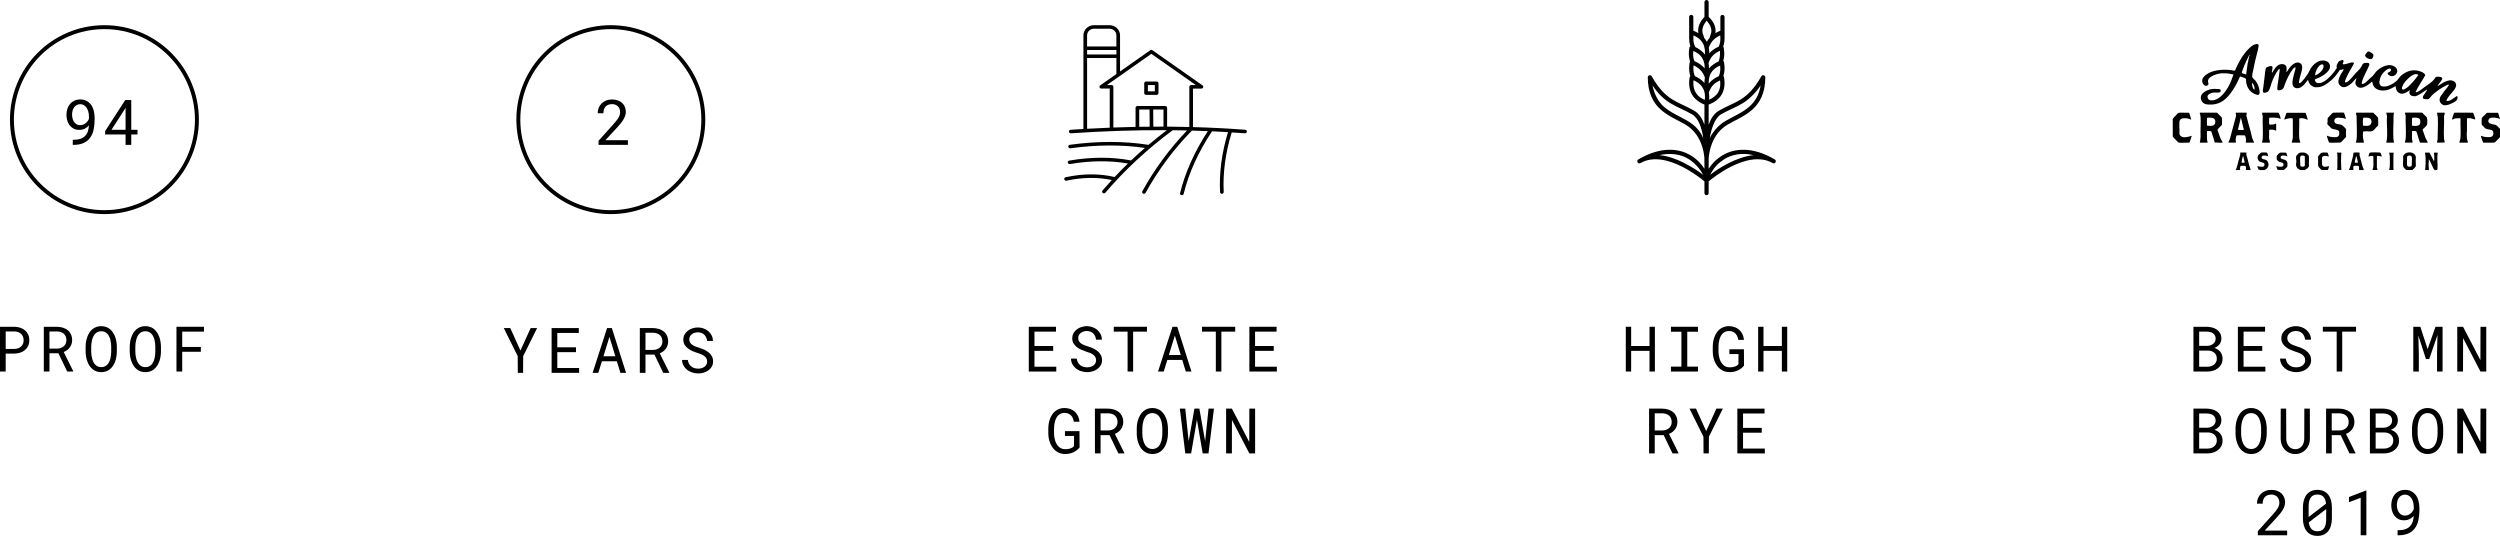 <svg xmlns="http://www.w3.org/2000/svg" fill="none" viewBox="0 0 397 86" height="86" width="397">
<path fill="black" d="M82.647 55.667L84.268 52.098H85.293L83.081 56.556L83.066 59.207H82.227L82.212 56.556L80 52.098H81.03L82.647 55.667Z"></path>
<path fill="black" d="M91.469 55.921H88.5V58.44H91.962V59.207H87.597V52.098H91.918V52.869H88.5V55.154H91.469V55.921Z"></path>
<path fill="black" d="M97.957 57.366H95.584L95.013 59.207H94.109L96.404 52.098H97.161L99.417 59.207H98.519L97.957 57.366ZM95.828 56.58H97.718L96.78 53.494L95.828 56.58Z"></path>
<path fill="black" d="M103.923 56.307H102.502V59.207H101.604V52.098H103.688C104.021 52.104 104.333 52.151 104.626 52.239C104.919 52.327 105.176 52.459 105.397 52.635C105.616 52.81 105.786 53.032 105.91 53.299C106.037 53.562 106.101 53.873 106.101 54.231C106.101 54.463 106.066 54.674 105.998 54.866C105.933 55.058 105.842 55.232 105.725 55.389C105.607 55.545 105.467 55.683 105.305 55.804C105.142 55.924 104.963 56.027 104.768 56.111L106.276 59.148L106.271 59.207H105.319L103.923 56.307ZM102.502 55.565H103.713C103.915 55.561 104.105 55.53 104.284 55.472C104.463 55.41 104.621 55.322 104.758 55.208C104.891 55.094 104.997 54.956 105.075 54.793C105.153 54.627 105.192 54.437 105.192 54.222C105.192 53.994 105.155 53.795 105.08 53.626C105.005 53.453 104.901 53.309 104.768 53.191C104.634 53.078 104.475 52.991 104.289 52.933C104.107 52.874 103.907 52.843 103.688 52.84H102.502V55.565Z"></path>
<path fill="black" d="M112.296 57.41C112.296 57.192 112.245 57.008 112.145 56.858C112.047 56.709 111.92 56.582 111.764 56.477C111.607 56.377 111.435 56.292 111.246 56.224C111.061 56.155 110.882 56.093 110.709 56.038C110.458 55.957 110.203 55.859 109.942 55.745C109.685 55.628 109.451 55.488 109.239 55.325C109.024 55.159 108.849 54.964 108.712 54.739C108.578 54.511 108.512 54.245 108.512 53.938C108.512 53.633 108.578 53.359 108.712 53.118C108.849 52.877 109.026 52.674 109.244 52.508C109.462 52.342 109.71 52.217 109.986 52.132C110.263 52.044 110.541 52 110.821 52C111.131 52 111.428 52.052 111.715 52.156C112.001 52.257 112.255 52.4 112.477 52.586C112.698 52.772 112.875 52.996 113.009 53.26C113.142 53.523 113.212 53.818 113.219 54.144H112.291C112.265 53.938 112.215 53.753 112.14 53.587C112.065 53.418 111.965 53.273 111.842 53.152C111.718 53.032 111.57 52.939 111.397 52.874C111.228 52.806 111.036 52.772 110.821 52.772C110.649 52.772 110.479 52.796 110.313 52.845C110.151 52.894 110.006 52.967 109.879 53.065C109.749 53.162 109.645 53.283 109.566 53.426C109.492 53.569 109.454 53.735 109.454 53.924C109.457 54.129 109.509 54.303 109.61 54.446C109.711 54.586 109.84 54.705 109.996 54.803C110.149 54.9 110.315 54.982 110.494 55.047C110.676 55.112 110.847 55.169 111.007 55.218C111.271 55.299 111.534 55.398 111.798 55.516C112.062 55.63 112.302 55.776 112.521 55.955C112.735 56.121 112.908 56.325 113.038 56.565C113.172 56.806 113.238 57.085 113.238 57.4C113.238 57.719 113.167 57.998 113.023 58.235C112.883 58.473 112.701 58.67 112.477 58.826C112.252 58.986 111.998 59.106 111.715 59.188C111.432 59.266 111.148 59.305 110.865 59.305C110.527 59.305 110.193 59.248 109.864 59.134C109.539 59.02 109.256 58.855 109.015 58.641C108.8 58.455 108.629 58.239 108.502 57.991C108.378 57.741 108.312 57.462 108.302 57.156H109.225C109.254 57.378 109.314 57.575 109.405 57.747C109.496 57.916 109.614 58.06 109.757 58.177C109.9 58.297 110.064 58.388 110.25 58.45C110.439 58.509 110.644 58.538 110.865 58.538C111.041 58.538 111.214 58.517 111.383 58.475C111.555 58.429 111.708 58.359 111.842 58.265C111.975 58.173 112.084 58.058 112.169 57.918C112.254 57.775 112.296 57.605 112.296 57.41Z"></path>
<path fill="black" d="M111.375 19C111.375 11.061 104.939 4.625 97 4.625C89.061 4.625 82.625 11.061 82.625 19C82.625 26.939 89.061 33.375 97 33.375V34C88.716 34 82 27.284 82 19C82 10.716 88.716 4 97 4C105.284 4 112 10.716 112 19C112 27.284 105.284 34 97 34V33.375C104.939 33.375 111.375 26.939 111.375 19Z"></path>
<path fill="black" d="M380.827 84.199C381.283 84.199 381.662 84.145 381.965 84.038C382.271 83.927 382.517 83.773 382.702 83.574C382.927 83.33 383.078 83.068 383.156 82.788C383.234 82.508 383.282 82.218 383.298 81.919V81.909C383.22 82.007 383.13 82.1 383.029 82.188C382.928 82.272 382.814 82.347 382.688 82.412C382.561 82.477 382.419 82.529 382.263 82.568C382.11 82.604 381.942 82.622 381.76 82.622C381.408 82.622 381.104 82.554 380.847 82.417C380.593 82.277 380.383 82.095 380.217 81.87C380.051 81.645 379.929 81.392 379.851 81.108C379.772 80.825 379.733 80.54 379.733 80.254C379.733 79.919 379.779 79.603 379.87 79.307C379.965 79.007 380.104 78.745 380.29 78.52C380.472 78.299 380.7 78.123 380.974 77.993C381.25 77.86 381.571 77.793 381.936 77.793C382.3 77.793 382.616 77.861 382.883 77.998C383.153 78.132 383.379 78.309 383.562 78.53C383.776 78.791 383.938 79.116 384.045 79.507C384.152 79.894 384.206 80.282 384.206 80.669V80.996C384.206 81.546 384.147 82.1 384.03 82.656C383.913 83.21 383.662 83.701 383.278 84.131C383.047 84.391 382.727 84.603 382.316 84.766C381.91 84.925 381.413 85.005 380.827 85.005H380.734V84.199H380.827ZM381.906 81.875C382.059 81.875 382.207 81.851 382.351 81.802C382.497 81.75 382.632 81.676 382.756 81.582C382.876 81.491 382.984 81.383 383.078 81.26C383.176 81.133 383.252 80.993 383.308 80.84V80.547C383.308 80.231 383.27 79.95 383.195 79.702C383.124 79.455 383.026 79.245 382.902 79.072C382.775 78.903 382.629 78.773 382.463 78.682C382.3 78.591 382.126 78.545 381.94 78.545C381.729 78.545 381.542 78.587 381.379 78.672C381.216 78.757 381.079 78.872 380.969 79.019C380.855 79.168 380.769 79.346 380.71 79.551C380.651 79.753 380.622 79.971 380.622 80.205C380.622 80.413 380.648 80.618 380.7 80.82C380.752 81.019 380.832 81.196 380.939 81.353C381.044 81.509 381.175 81.636 381.335 81.733C381.498 81.828 381.688 81.875 381.906 81.875Z"></path>
<path fill="black" d="M375.779 85H374.876V79.043L373.016 79.751V78.926L375.706 77.891H375.779V85Z"></path>
<path fill="black" d="M370.307 82.28C370.307 82.733 370.255 83.135 370.15 83.486C370.046 83.835 369.896 84.128 369.701 84.365C369.506 84.606 369.267 84.788 368.983 84.912C368.7 85.036 368.376 85.098 368.012 85.098C367.65 85.098 367.326 85.037 367.04 84.917C366.754 84.793 366.511 84.609 366.312 84.365C366.114 84.128 365.963 83.835 365.858 83.486C365.754 83.135 365.702 82.733 365.702 82.28V80.615C365.702 80.163 365.754 79.762 365.858 79.414C365.963 79.062 366.114 78.766 366.312 78.525C366.508 78.284 366.747 78.102 367.03 77.978C367.317 77.852 367.641 77.788 368.002 77.788C368.367 77.788 368.69 77.852 368.974 77.978C369.26 78.102 369.503 78.284 369.701 78.525C369.896 78.766 370.046 79.062 370.15 79.414C370.255 79.762 370.307 80.163 370.307 80.615V82.28ZM366.61 82.1L369.379 79.976C369.353 79.741 369.306 79.534 369.237 79.356C369.172 79.173 369.083 79.022 368.969 78.901C368.858 78.778 368.721 78.685 368.559 78.623C368.399 78.561 368.214 78.53 368.002 78.53C367.787 78.53 367.597 78.564 367.431 78.633C367.268 78.698 367.13 78.794 367.016 78.921C366.879 79.08 366.776 79.287 366.708 79.541C366.643 79.792 366.61 80.083 366.61 80.415V81.606C366.61 81.688 366.61 81.769 366.61 81.851C366.61 81.932 366.61 82.015 366.61 82.1ZM369.398 82.471V81.465C369.398 81.416 369.398 81.323 369.398 81.186C369.398 81.046 369.398 80.931 369.398 80.84L366.635 82.954C366.664 83.192 366.716 83.402 366.791 83.584C366.866 83.763 366.964 83.911 367.084 84.028C367.195 84.139 367.328 84.224 367.484 84.282C367.641 84.338 367.816 84.365 368.012 84.365C368.217 84.365 368.399 84.334 368.559 84.272C368.718 84.211 368.853 84.121 368.964 84.004C369.114 83.844 369.223 83.636 369.291 83.379C369.363 83.122 369.398 82.819 369.398 82.471Z"></path>
<path fill="black" d="M363.198 85H358.54V84.351L360.869 81.763C361.077 81.532 361.252 81.326 361.392 81.147C361.532 80.968 361.644 80.802 361.729 80.649C361.813 80.5 361.873 80.358 361.909 80.225C361.945 80.088 361.963 79.948 361.963 79.805C361.963 79.629 361.934 79.465 361.875 79.311C361.82 79.155 361.738 79.02 361.631 78.906C361.52 78.792 361.387 78.703 361.23 78.638C361.077 78.569 360.903 78.535 360.708 78.535C360.47 78.535 360.264 78.569 360.088 78.638C359.915 78.706 359.772 78.802 359.658 78.926C359.541 79.053 359.453 79.206 359.395 79.385C359.339 79.564 359.312 79.764 359.312 79.985H358.403C358.403 79.686 358.455 79.404 358.56 79.141C358.664 78.874 358.815 78.641 359.014 78.442C359.209 78.244 359.448 78.086 359.731 77.969C360.018 77.852 360.343 77.793 360.708 77.793C361.043 77.793 361.344 77.843 361.611 77.944C361.882 78.042 362.109 78.179 362.295 78.355C362.48 78.53 362.622 78.739 362.72 78.98C362.821 79.22 362.871 79.482 362.871 79.766C362.871 79.977 362.835 80.187 362.764 80.395C362.692 80.601 362.596 80.804 362.476 81.006C362.352 81.208 362.209 81.408 362.046 81.606C361.886 81.802 361.717 81.997 361.538 82.192L359.629 84.263H363.198V85Z"></path>
<path fill="black" d="M394.817 72H393.899L391.141 66.688L391.126 72H390.213V64.891H391.131L393.89 70.193L393.904 64.891H394.817V72Z"></path>
<path fill="black" d="M387.982 68.856C387.979 69.109 387.956 69.367 387.914 69.627C387.875 69.884 387.813 70.133 387.729 70.374C387.644 70.615 387.535 70.84 387.401 71.048C387.271 71.256 387.115 71.439 386.933 71.595C386.75 71.751 386.54 71.875 386.303 71.966C386.068 72.054 385.805 72.098 385.512 72.098C385.219 72.098 384.953 72.054 384.716 71.966C384.481 71.875 384.273 71.751 384.091 71.595C383.909 71.439 383.751 71.256 383.617 71.048C383.484 70.836 383.375 70.61 383.29 70.369C383.202 70.128 383.137 69.879 383.095 69.622C383.052 69.365 383.03 69.109 383.026 68.856V68.045C383.03 67.791 383.051 67.535 383.09 67.278C383.132 67.018 383.197 66.767 383.285 66.526C383.37 66.285 383.477 66.061 383.607 65.853C383.741 65.641 383.899 65.455 384.081 65.296C384.263 65.14 384.472 65.018 384.706 64.93C384.944 64.838 385.209 64.793 385.502 64.793C385.795 64.793 386.06 64.838 386.298 64.93C386.535 65.018 386.745 65.14 386.928 65.296C387.11 65.452 387.266 65.636 387.396 65.848C387.53 66.056 387.641 66.281 387.729 66.522C387.813 66.762 387.875 67.013 387.914 67.273C387.956 67.534 387.979 67.791 387.982 68.045V68.856ZM387.089 68.035C387.086 67.866 387.074 67.69 387.055 67.508C387.035 67.322 387.003 67.138 386.957 66.956C386.908 66.777 386.845 66.606 386.767 66.443C386.688 66.277 386.591 66.131 386.474 66.004C386.356 65.88 386.218 65.783 386.059 65.711C385.899 65.636 385.714 65.599 385.502 65.599C385.294 65.599 385.11 65.636 384.95 65.711C384.791 65.786 384.652 65.885 384.535 66.009C384.418 66.136 384.32 66.282 384.242 66.448C384.164 66.611 384.102 66.782 384.057 66.961C384.008 67.143 383.972 67.327 383.949 67.513C383.93 67.695 383.918 67.869 383.915 68.035V68.856C383.918 69.022 383.93 69.197 383.949 69.383C383.972 69.568 384.008 69.751 384.057 69.93C384.105 70.112 384.169 70.286 384.247 70.452C384.325 70.618 384.423 70.763 384.54 70.887C384.657 71.014 384.796 71.115 384.955 71.189C385.115 71.264 385.3 71.302 385.512 71.302C385.723 71.302 385.909 71.264 386.068 71.189C386.231 71.115 386.371 71.014 386.488 70.887C386.602 70.763 386.697 70.62 386.771 70.457C386.85 70.291 386.913 70.117 386.962 69.935C387.007 69.755 387.038 69.573 387.055 69.388C387.074 69.202 387.086 69.025 387.089 68.856V68.035Z"></path>
<path fill="black" d="M376.343 72V64.891H378.457C378.75 64.894 379.036 64.933 379.316 65.008C379.596 65.079 379.845 65.192 380.063 65.345C380.282 65.498 380.456 65.693 380.586 65.931C380.716 66.168 380.78 66.453 380.776 66.785C380.773 66.971 380.742 67.14 380.684 67.293C380.628 67.446 380.552 67.583 380.454 67.703C380.353 67.827 380.241 67.931 380.117 68.016C379.997 68.1 379.85 68.18 379.678 68.255V68.269C379.857 68.312 380.029 68.388 380.195 68.499C380.361 68.61 380.498 68.732 380.605 68.865C380.719 69.012 380.807 69.176 380.869 69.358C380.934 69.541 380.967 69.738 380.967 69.949C380.97 70.281 380.907 70.574 380.776 70.828C380.646 71.082 380.472 71.294 380.254 71.463C380.036 71.635 379.784 71.767 379.497 71.858C379.214 71.95 378.921 71.997 378.618 72H376.343ZM377.251 68.675V71.233H378.643C378.831 71.23 379.01 71.199 379.18 71.141C379.349 71.079 379.499 70.994 379.629 70.887C379.759 70.779 379.862 70.647 379.937 70.491C380.015 70.335 380.054 70.158 380.054 69.959C380.057 69.757 380.023 69.578 379.951 69.422C379.883 69.266 379.787 69.132 379.663 69.022C379.539 68.914 379.395 68.831 379.229 68.772C379.062 68.714 378.883 68.681 378.691 68.675H377.251ZM377.251 67.923H378.511C378.68 67.92 378.846 67.894 379.009 67.845C379.172 67.793 379.316 67.718 379.443 67.62C379.57 67.526 379.673 67.409 379.751 67.269C379.829 67.129 379.868 66.966 379.868 66.78C379.868 66.582 379.829 66.412 379.751 66.272C379.676 66.132 379.575 66.017 379.448 65.926C379.318 65.838 379.168 65.773 378.999 65.731C378.833 65.688 378.662 65.665 378.486 65.662H377.251V67.923Z"></path>
<path fill="black" d="M371.7 69.1H370.279V72H369.381V64.891H371.466C371.798 64.897 372.11 64.944 372.403 65.032C372.696 65.12 372.953 65.252 373.175 65.428C373.393 65.603 373.564 65.825 373.688 66.092C373.814 66.356 373.878 66.666 373.878 67.024C373.878 67.255 373.844 67.467 373.775 67.659C373.71 67.851 373.619 68.025 373.502 68.182C373.385 68.338 373.245 68.476 373.082 68.597C372.919 68.717 372.74 68.82 372.545 68.904L374.054 71.941L374.049 72H373.097L371.7 69.1ZM370.279 68.357H371.49C371.692 68.354 371.882 68.323 372.062 68.265C372.241 68.203 372.398 68.115 372.535 68.001C372.669 67.887 372.774 67.749 372.853 67.586C372.931 67.42 372.97 67.23 372.97 67.015C372.97 66.787 372.932 66.588 372.857 66.419C372.783 66.246 372.678 66.102 372.545 65.984C372.411 65.87 372.252 65.784 372.066 65.726C371.884 65.667 371.684 65.636 371.466 65.633H370.279V68.357Z"></path>
<path fill="black" d="M366.804 64.891L366.813 69.705C366.813 70.037 366.755 70.348 366.638 70.638C366.521 70.927 366.359 71.18 366.154 71.394C365.949 71.613 365.705 71.785 365.422 71.912C365.139 72.036 364.828 72.098 364.489 72.098C364.144 72.098 363.83 72.036 363.547 71.912C363.264 71.788 363.021 71.618 362.819 71.399C362.618 71.185 362.46 70.932 362.346 70.643C362.232 70.35 362.173 70.037 362.17 69.705L362.18 64.891H363.039L363.059 69.705C363.062 69.917 363.094 70.12 363.156 70.315C363.221 70.511 363.314 70.683 363.435 70.833C363.552 70.983 363.698 71.103 363.874 71.194C364.053 71.285 364.258 71.331 364.489 71.331C364.72 71.331 364.924 71.287 365.1 71.199C365.275 71.108 365.424 70.986 365.544 70.833C365.661 70.683 365.751 70.511 365.812 70.315C365.874 70.12 365.909 69.917 365.915 69.705L365.93 64.891H366.804Z"></path>
<path fill="black" d="M359.959 68.856C359.956 69.109 359.933 69.367 359.891 69.627C359.852 69.884 359.79 70.133 359.705 70.374C359.62 70.615 359.511 70.84 359.378 71.048C359.248 71.256 359.091 71.439 358.909 71.595C358.727 71.751 358.517 71.875 358.279 71.966C358.045 72.054 357.781 72.098 357.488 72.098C357.195 72.098 356.93 72.054 356.692 71.966C356.458 71.875 356.25 71.751 356.067 71.595C355.885 71.439 355.727 71.256 355.594 71.048C355.46 70.836 355.351 70.61 355.267 70.369C355.179 70.128 355.114 69.879 355.071 69.622C355.029 69.365 355.006 69.109 355.003 68.856V68.045C355.006 67.791 355.027 67.535 355.066 67.278C355.109 67.018 355.174 66.767 355.262 66.526C355.346 66.285 355.454 66.061 355.584 65.853C355.717 65.641 355.875 65.455 356.058 65.296C356.24 65.14 356.448 65.018 356.683 64.93C356.92 64.838 357.186 64.793 357.479 64.793C357.771 64.793 358.037 64.838 358.274 64.93C358.512 65.018 358.722 65.14 358.904 65.296C359.087 65.452 359.243 65.636 359.373 65.848C359.507 66.056 359.617 66.281 359.705 66.522C359.79 66.762 359.852 67.013 359.891 67.273C359.933 67.534 359.956 67.791 359.959 68.045V68.856ZM359.065 68.035C359.062 67.866 359.051 67.69 359.031 67.508C359.012 67.322 358.979 67.138 358.934 66.956C358.885 66.777 358.821 66.606 358.743 66.443C358.665 66.277 358.567 66.131 358.45 66.004C358.333 65.88 358.195 65.783 358.035 65.711C357.876 65.636 357.69 65.599 357.479 65.599C357.27 65.599 357.086 65.636 356.927 65.711C356.767 65.786 356.629 65.885 356.512 66.009C356.395 66.136 356.297 66.282 356.219 66.448C356.141 66.611 356.079 66.782 356.033 66.961C355.984 67.143 355.949 67.327 355.926 67.513C355.906 67.695 355.895 67.869 355.892 68.035V68.856C355.895 69.022 355.906 69.197 355.926 69.383C355.949 69.568 355.984 69.751 356.033 69.93C356.082 70.112 356.146 70.286 356.224 70.452C356.302 70.618 356.399 70.763 356.517 70.887C356.634 71.014 356.772 71.115 356.932 71.189C357.091 71.264 357.277 71.302 357.488 71.302C357.7 71.302 357.885 71.264 358.045 71.189C358.208 71.115 358.348 71.014 358.465 70.887C358.579 70.763 358.673 70.62 358.748 70.457C358.826 70.291 358.89 70.117 358.938 69.935C358.984 69.755 359.015 69.573 359.031 69.388C359.051 69.202 359.062 69.025 359.065 68.856V68.035Z"></path>
<path fill="black" d="M348.319 72V64.891H350.434C350.727 64.894 351.013 64.933 351.293 65.008C351.573 65.079 351.822 65.192 352.04 65.345C352.258 65.498 352.432 65.693 352.562 65.931C352.693 66.168 352.756 66.453 352.753 66.785C352.75 66.971 352.719 67.14 352.66 67.293C352.605 67.446 352.528 67.583 352.431 67.703C352.33 67.827 352.217 67.931 352.094 68.016C351.973 68.1 351.827 68.18 351.654 68.255V68.269C351.833 68.312 352.006 68.388 352.172 68.499C352.338 68.61 352.475 68.732 352.582 68.865C352.696 69.012 352.784 69.176 352.846 69.358C352.911 69.541 352.943 69.738 352.943 69.949C352.947 70.281 352.883 70.574 352.753 70.828C352.623 71.082 352.449 71.294 352.23 71.463C352.012 71.635 351.76 71.767 351.474 71.858C351.19 71.95 350.897 71.997 350.595 72H348.319ZM349.228 68.675V71.233H350.619C350.808 71.23 350.987 71.199 351.156 71.141C351.326 71.079 351.475 70.994 351.605 70.887C351.736 70.779 351.838 70.647 351.913 70.491C351.991 70.335 352.03 70.158 352.03 69.959C352.034 69.757 351.999 69.578 351.928 69.422C351.859 69.266 351.763 69.132 351.64 69.022C351.516 68.914 351.371 68.831 351.205 68.772C351.039 68.714 350.86 68.681 350.668 68.675H349.228ZM349.228 67.923H350.487C350.657 67.92 350.823 67.894 350.985 67.845C351.148 67.793 351.293 67.718 351.42 67.62C351.547 67.526 351.649 67.409 351.728 67.269C351.806 67.129 351.845 66.966 351.845 66.78C351.845 66.582 351.806 66.412 351.728 66.272C351.653 66.132 351.552 66.017 351.425 65.926C351.295 65.838 351.145 65.773 350.976 65.731C350.81 65.688 350.639 65.665 350.463 65.662H349.228V67.923Z"></path>
<path fill="black" d="M394.817 59H393.899L391.141 53.688L391.126 59H390.213V51.891H391.131L393.89 57.193L393.904 51.891H394.817V59Z"></path>
<path fill="black" d="M384.35 51.891L385.507 55.445L386.757 51.891H387.88V59H387.001V56.163L387.074 53.194L385.761 57.023H385.243L384.037 53.297L384.11 56.163V59H383.231V51.891H384.35Z"></path>
<path fill="black" d="M374.142 52.662H371.944V59H371.065V52.662H368.868V51.891H374.142V52.662Z"></path>
<path fill="black" d="M366.062 57.203C366.062 56.985 366.011 56.801 365.91 56.651C365.812 56.502 365.686 56.375 365.529 56.27C365.373 56.17 365.201 56.085 365.012 56.017C364.826 55.948 364.647 55.886 364.475 55.831C364.224 55.75 363.968 55.652 363.708 55.538C363.451 55.421 363.216 55.281 363.005 55.118C362.79 54.952 362.614 54.757 362.478 54.532C362.344 54.304 362.277 54.037 362.277 53.731C362.277 53.425 362.344 53.152 362.478 52.911C362.614 52.67 362.792 52.467 363.01 52.301C363.228 52.135 363.475 52.009 363.752 51.925C364.029 51.837 364.307 51.793 364.587 51.793C364.896 51.793 365.194 51.845 365.48 51.949C365.767 52.05 366.021 52.193 366.242 52.379C366.464 52.565 366.641 52.789 366.774 53.053C366.908 53.316 366.978 53.611 366.984 53.937H366.057C366.031 53.731 365.98 53.546 365.905 53.38C365.83 53.211 365.731 53.066 365.607 52.945C365.484 52.825 365.336 52.732 365.163 52.667C364.994 52.599 364.802 52.565 364.587 52.565C364.414 52.565 364.245 52.589 364.079 52.638C363.916 52.687 363.771 52.76 363.645 52.857C363.514 52.955 363.41 53.075 363.332 53.219C363.257 53.362 363.22 53.528 363.22 53.717C363.223 53.922 363.275 54.096 363.376 54.239C363.477 54.379 363.605 54.498 363.762 54.596C363.915 54.693 364.081 54.775 364.26 54.84C364.442 54.905 364.613 54.962 364.772 55.011C365.036 55.092 365.3 55.191 365.563 55.309C365.827 55.422 366.068 55.569 366.286 55.748C366.501 55.914 366.674 56.117 366.804 56.358C366.937 56.599 367.004 56.878 367.004 57.193C367.004 57.512 366.932 57.791 366.789 58.028C366.649 58.266 366.467 58.463 366.242 58.619C366.018 58.779 365.764 58.899 365.48 58.98C365.197 59.059 364.914 59.098 364.631 59.098C364.292 59.098 363.959 59.041 363.63 58.927C363.304 58.813 363.021 58.648 362.78 58.434C362.565 58.248 362.395 58.032 362.268 57.784C362.144 57.533 362.077 57.255 362.067 56.949H362.99C363.02 57.171 363.08 57.367 363.171 57.54C363.262 57.709 363.379 57.852 363.522 57.97C363.666 58.09 363.83 58.181 364.016 58.243C364.204 58.302 364.41 58.331 364.631 58.331C364.807 58.331 364.979 58.31 365.148 58.268C365.321 58.222 365.474 58.152 365.607 58.058C365.741 57.967 365.85 57.851 365.935 57.711C366.019 57.568 366.062 57.398 366.062 57.203Z"></path>
<path fill="black" d="M359.246 55.714H356.277V58.233H359.739V59H355.374V51.891H359.695V52.662H356.277V54.947H359.246V55.714Z"></path>
<path fill="black" d="M348.319 59V51.891H350.434C350.727 51.894 351.013 51.933 351.293 52.008C351.573 52.079 351.822 52.192 352.04 52.345C352.258 52.498 352.432 52.693 352.562 52.931C352.693 53.168 352.756 53.453 352.753 53.785C352.75 53.971 352.719 54.14 352.66 54.293C352.605 54.446 352.528 54.583 352.431 54.703C352.33 54.827 352.217 54.931 352.094 55.016C351.973 55.1 351.827 55.18 351.654 55.255V55.27C351.833 55.312 352.006 55.388 352.172 55.499C352.338 55.61 352.475 55.732 352.582 55.865C352.696 56.012 352.784 56.176 352.846 56.358C352.911 56.541 352.943 56.738 352.943 56.949C352.947 57.281 352.883 57.574 352.753 57.828C352.623 58.082 352.449 58.294 352.23 58.463C352.012 58.635 351.76 58.767 351.474 58.858C351.19 58.95 350.897 58.997 350.595 59H348.319ZM349.228 55.675V58.233H350.619C350.808 58.23 350.987 58.199 351.156 58.141C351.326 58.079 351.475 57.994 351.605 57.887C351.736 57.779 351.838 57.648 351.913 57.491C351.991 57.335 352.03 57.158 352.03 56.959C352.034 56.757 351.999 56.578 351.928 56.422C351.859 56.266 351.763 56.132 351.64 56.022C351.516 55.914 351.371 55.831 351.205 55.773C351.039 55.714 350.86 55.681 350.668 55.675H349.228ZM349.228 54.923H350.487C350.657 54.92 350.823 54.894 350.985 54.845C351.148 54.793 351.293 54.718 351.42 54.62C351.547 54.526 351.649 54.408 351.728 54.269C351.806 54.129 351.845 53.966 351.845 53.78C351.845 53.582 351.806 53.412 351.728 53.273C351.653 53.133 351.552 53.017 351.425 52.926C351.295 52.838 351.145 52.773 350.976 52.73C350.81 52.688 350.639 52.665 350.463 52.662H349.228V54.923Z"></path>
<path fill="black" d="M385.109 27C385.129 26.623 385.198 26.263 385.188 25.879C385.178 25.495 385.204 25.085 385.158 24.698C385.145 24.598 385.053 24.314 385.116 24.251C385.224 24.18 385.339 24.244 385.451 24.247C385.586 24.247 385.712 24.177 385.833 24.271L386.522 25.635C386.558 25.472 386.568 25.302 386.561 25.135C386.555 24.988 386.551 24.928 386.561 24.774C386.571 24.588 386.515 24.488 386.489 24.317C386.505 24.251 386.64 24.227 386.703 24.224C386.788 24.217 386.996 24.234 387.085 24.251C387.114 24.254 387.131 24.264 387.147 24.291C387.114 24.361 387.078 24.444 387.072 24.521C386.999 25.232 387.131 26.066 387.072 26.787C387.065 26.87 387.039 26.927 387.019 27.003H386.611L386.426 26.763C386.202 26.339 386.018 25.789 385.774 25.388C385.754 25.355 385.731 25.315 385.692 25.305V25.679C385.636 26.116 385.662 26.566 385.718 27.003H385.109V27Z"></path>
<path fill="black" d="M365.272 27L364.916 26.783C364.738 26.62 364.61 26.389 364.61 26.139C364.61 25.989 364.666 25.772 364.666 25.625C364.666 25.479 364.62 25.282 364.613 25.138C364.61 25.061 364.607 24.961 364.62 24.888C364.649 24.701 364.765 24.634 364.883 24.511C364.966 24.424 364.989 24.344 365.117 24.284C365.292 24.204 365.703 24.21 365.901 24.224C366.148 24.244 366.625 24.574 366.652 24.828C366.691 25.201 366.645 25.699 366.652 26.089C366.652 26.146 366.678 26.192 366.678 26.243C366.678 26.57 366.365 26.826 366.092 26.94C366.052 26.957 366 26.93 366.016 27.003H365.278L365.272 27ZM365.496 24.714C365.38 24.738 365.292 24.838 365.275 24.955C365.222 25.348 365.305 25.852 365.278 26.259C365.305 26.356 365.371 26.433 365.469 26.453C365.542 26.47 365.769 26.47 365.841 26.453C365.917 26.436 366 26.343 366.009 26.263V24.878C365.967 24.694 365.641 24.681 365.496 24.711V24.714Z"></path>
<path fill="black" d="M382.135 27L381.958 26.86C381.566 26.54 381.595 26.309 381.602 25.829C381.602 25.592 381.638 25.348 381.628 25.108C381.628 25.028 381.595 24.971 381.605 24.881C381.628 24.651 381.921 24.354 382.132 24.281C382.652 24.097 383.397 24.197 383.601 24.788C383.68 25.021 383.617 25.195 383.614 25.415C383.607 25.742 383.637 26.062 383.637 26.389L383.426 26.69L383.084 26.997H382.142L382.135 27ZM382.32 26.403C382.399 26.476 382.702 26.48 382.804 26.456C382.889 26.436 382.982 26.326 382.995 26.236C382.968 25.839 383.051 25.345 382.998 24.958C382.952 24.614 382.297 24.624 382.244 24.935C382.264 25.335 382.198 25.799 382.237 26.189C382.244 26.246 382.28 26.363 382.32 26.399V26.403Z"></path>
<path fill="black" d="M356.651 27C356.661 26.793 356.753 26.363 356.46 26.329C356.381 26.319 355.844 26.323 355.811 26.343C355.752 26.45 355.702 26.63 355.709 26.756C355.712 26.84 355.762 26.907 355.709 27H355.047C355.034 26.883 355.123 26.793 355.162 26.69C355.307 26.296 355.38 25.879 355.488 25.475C355.567 25.181 355.706 24.825 355.755 24.538C355.771 24.434 355.739 24.364 355.735 24.264C355.739 24.231 355.847 24.224 355.877 24.221C356.14 24.201 356.427 24.237 356.693 24.221L356.756 24.261C356.638 24.521 356.782 24.748 356.848 24.991C357.029 25.662 357.174 26.349 357.421 27H356.651ZM356.002 25.842H356.41L356.45 25.779L356.219 24.761C356.173 24.768 356.177 24.814 356.167 24.848C356.101 25.061 355.989 25.465 355.969 25.679C355.966 25.719 355.959 25.759 355.969 25.802L356.005 25.846L356.002 25.842Z"></path>
<path fill="black" d="M373.004 27C373.06 26.813 373.155 26.64 373.215 26.453C373.366 25.969 373.511 25.392 373.633 24.895C373.685 24.681 373.728 24.491 373.728 24.271C373.748 24.244 373.844 24.224 373.883 24.221C374.058 24.204 374.367 24.207 374.545 24.221C374.601 24.224 374.654 24.241 374.706 24.251L374.69 24.591C374.881 25.225 374.999 25.886 375.204 26.513C375.243 26.633 375.329 26.78 375.352 26.88C375.362 26.93 375.362 26.957 375.342 27.003H374.654C374.538 26.81 374.677 26.646 374.591 26.436C374.561 26.359 374.519 26.339 374.44 26.333C374.301 26.319 373.992 26.316 373.853 26.333C373.824 26.336 373.801 26.333 373.778 26.356C373.745 26.386 373.689 26.626 373.689 26.68C373.689 26.746 373.741 26.833 373.738 26.887C373.738 26.93 373.685 26.957 373.689 27H373.001H373.004ZM373.982 25.842H374.39C374.459 25.792 374.413 25.682 374.397 25.605C374.354 25.402 374.285 25.068 374.219 24.885C374.206 24.848 374.193 24.798 374.15 24.788C374.123 24.945 373.9 25.689 373.939 25.782C373.946 25.799 373.972 25.839 373.985 25.842H373.982Z"></path>
<path fill="black" d="M361.712 27C361.725 26.94 361.673 26.957 361.653 26.917C361.626 26.866 361.462 26.376 361.482 26.356C361.544 26.363 361.594 26.403 361.659 26.419C361.808 26.459 362.055 26.493 362.206 26.483C362.262 26.483 362.42 26.456 362.466 26.436C362.651 26.359 362.67 26.009 362.539 25.889C362.46 25.819 362.143 25.785 362.008 25.729C361.873 25.672 361.659 25.515 361.587 25.385C361.514 25.255 361.501 24.814 361.584 24.694C361.617 24.644 361.814 24.431 361.864 24.384C362.143 24.134 362.413 24.251 362.743 24.244C362.792 24.244 362.835 24.214 362.891 24.217C362.97 24.224 363.065 24.267 363.098 24.344C363.128 24.417 363.197 24.668 363.21 24.744C363.214 24.768 363.224 24.825 363.201 24.831C362.973 24.704 362.697 24.674 362.44 24.704C362.308 24.721 362.203 24.758 362.176 24.901C362.107 25.295 362.496 25.262 362.763 25.352C362.963 25.418 363.187 25.575 363.233 25.799C363.263 25.939 363.243 26.049 363.237 26.179C363.23 26.299 363.27 26.436 363.174 26.526L362.703 26.99H361.712V27Z"></path>
<path fill="black" d="M358.837 27C358.85 26.907 358.748 26.967 358.686 26.937C358.597 26.893 358.6 26.77 358.571 26.693C358.531 26.586 358.455 26.513 358.482 26.383C358.587 26.373 358.676 26.439 358.775 26.459C358.956 26.493 359.226 26.496 359.404 26.456C359.581 26.416 359.654 26.109 359.572 25.962C359.489 25.816 359.058 25.775 358.897 25.695C358.524 25.512 358.383 24.961 358.633 24.621C358.663 24.581 358.999 24.271 359.032 24.254C359.068 24.237 359.114 24.227 359.153 24.221C359.338 24.204 359.68 24.204 359.868 24.221C359.954 24.227 359.986 24.231 360.039 24.307C360.072 24.361 360.207 24.794 360.187 24.814C360.066 24.808 359.97 24.728 359.842 24.714C359.73 24.701 359.371 24.694 359.288 24.741C359.216 24.781 359.15 24.901 359.143 24.981C359.12 25.302 359.535 25.282 359.743 25.355C360.066 25.465 360.217 25.762 360.237 26.089C360.257 26.416 360.125 26.606 359.917 26.823L359.601 27.003H358.837V27Z"></path>
<path fill="black" d="M368.706 27L368.515 26.873C368.417 26.66 368.183 26.6 368.133 26.359C368.074 26.072 368.133 25.555 368.124 25.238C368.124 25.175 368.097 25.122 368.094 25.061C368.081 24.788 368.268 24.631 368.44 24.457C368.506 24.391 368.532 24.314 368.637 24.271C368.799 24.204 369.296 24.207 369.484 24.224C369.549 24.231 369.605 24.231 369.645 24.291C369.724 24.411 369.744 24.668 369.826 24.801C369.806 24.905 369.503 24.774 369.431 24.764C369.154 24.731 368.782 24.734 368.736 25.085C368.71 25.292 368.713 26.022 368.766 26.209C368.818 26.396 368.996 26.466 369.181 26.483C369.418 26.506 369.625 26.399 369.852 26.383C369.879 26.409 369.754 26.797 369.727 26.86C369.704 26.917 369.655 26.94 369.648 27H368.706Z"></path>
<path fill="black" d="M376.794 27C376.774 26.953 376.774 26.927 376.784 26.877C376.814 26.736 376.883 26.6 376.893 26.446C376.916 26.176 376.893 25.866 376.893 25.599C376.893 25.465 376.913 24.858 376.86 24.791C376.61 24.701 376.346 24.805 376.103 24.861C376.139 24.748 376.224 24.304 376.307 24.257C376.34 24.237 376.432 24.221 376.471 24.217C376.827 24.184 377.486 24.187 377.845 24.217C377.907 24.221 377.993 24.231 378.032 24.284C378.055 24.314 378.19 24.658 378.2 24.704C378.213 24.758 378.217 24.808 378.21 24.861C378.184 24.891 377.542 24.628 377.449 24.828V26.6C377.456 26.733 377.575 26.863 377.522 26.997H376.784L376.794 27Z"></path>
<path fill="black" d="M371.808 27H371.147C371.123 26.857 371.166 26.71 371.173 26.576C371.186 26.256 371.176 25.942 371.173 25.625C371.166 25.275 371.209 24.855 371.173 24.517C371.163 24.431 371.11 24.354 371.12 24.264C371.133 24.187 371.473 24.237 371.538 24.241C371.604 24.244 371.69 24.194 371.759 24.237C371.878 24.324 371.792 24.434 371.785 24.547C371.749 25.151 371.749 25.929 371.785 26.529C371.795 26.686 371.799 26.846 371.812 27.007L371.808 27Z"></path>
<path fill="black" d="M379.412 27C379.353 26.893 379.428 26.85 379.452 26.77C379.544 26.453 379.514 25.138 379.491 24.748C379.481 24.581 379.435 24.407 379.389 24.247H380.1C380.123 24.391 380.077 24.538 380.074 24.671C380.064 24.958 380.074 25.238 380.074 25.518C380.084 26.012 380.048 26.509 380.097 27H379.409H379.412Z"></path>
<path fill="black" d="M379.293 11.888C379.293 11.888 379.149 11.685 379.145 11.665C379.106 11.528 379.442 11.458 379.544 11.368C379.876 11.077 379.629 10.767 379.228 10.944C378.859 11.107 378.385 11.591 378.18 11.945C377.976 12.299 377.769 12.929 377.874 13.31C377.917 13.47 378.055 13.633 378.213 13.687C378.513 13.79 378.951 13.743 379.244 13.637C379.801 13.433 380.453 13.059 380.815 12.576C381.039 12.279 381.161 12.105 381.464 11.868C382.399 11.144 383.512 10.931 384.605 11.444C384.796 11.534 385.175 11.751 385.102 11.998C384.628 12.866 384.029 13.663 383.617 14.564C383.581 14.744 383.93 14.574 383.999 14.537C384.381 14.351 384.789 13.987 385.139 13.737C385.619 13.39 386.189 13.066 386.548 12.589C386.653 12.445 386.709 12.272 386.907 12.205C387.088 12.142 387.589 12.192 387.747 12.305C387.865 12.392 387.845 12.512 387.786 12.629C387.635 12.919 387.328 13.26 387.137 13.54C387.114 13.573 387.088 13.587 387.101 13.643C387.157 13.657 387.17 13.627 387.203 13.607C387.855 13.193 388.955 12.399 389.719 12.939C390.144 13.24 390.095 13.71 389.834 14.107C389.505 14.611 389.024 15.048 388.705 15.539C388.655 15.615 388.481 15.902 388.504 15.972C388.54 16.092 388.856 16.029 388.952 15.996C389.031 15.966 389.176 15.886 389.258 15.842C389.548 15.692 389.739 15.505 390.006 15.338C390.042 15.315 390.137 15.252 390.17 15.245C390.223 15.235 390.203 15.255 390.213 15.278C390.338 15.515 390.23 15.822 390.042 15.992C389.653 16.343 388.613 16.813 388.096 16.703C387.763 16.633 387.447 16.299 387.414 15.952C387.384 15.642 387.477 15.435 387.645 15.188C387.987 14.684 388.376 14.214 388.744 13.727L388.912 13.446C388.764 13.433 388.629 13.496 388.497 13.553C387.786 13.86 386.607 14.681 386.09 15.262C385.883 15.495 385.827 15.732 385.468 15.765C385.336 15.775 384.888 15.739 384.806 15.635C384.618 15.395 384.892 15.118 385.017 14.925C385.152 14.718 385.283 14.508 385.418 14.301L385.392 14.221C385.036 14.441 384.704 14.698 384.345 14.911C384.17 15.015 383.772 15.248 383.584 15.275C383.324 15.308 382.86 15.255 382.712 15.001C382.573 14.768 382.603 14.638 382.662 14.394C382.669 14.371 382.685 14.324 382.642 14.324C382.613 14.324 382.521 14.424 382.484 14.447C381.885 14.871 381.21 15.162 380.657 14.477C380.476 14.254 380.472 13.954 380.416 13.68C379.965 13.924 379.511 14.21 378.997 14.317C378.177 14.484 377.179 14.341 376.827 13.463C376.794 13.38 376.731 12.969 376.689 12.959C376.58 13.009 376.501 13.116 376.409 13.19C376.02 13.503 375.487 13.884 374.983 13.934C374.565 13.977 374.209 13.773 374.071 13.37C373.969 13.069 374.107 12.816 374.183 12.532C374.189 12.505 374.226 12.452 374.17 12.442C374.117 12.432 373.544 13.159 373.419 13.226C372.984 13.603 372.246 14.114 371.703 13.677C371.37 13.41 371.268 13.093 371.37 12.672C371.529 12.045 371.838 11.618 372.167 11.084C372.184 11.054 372.204 11.037 372.197 10.997L371.561 11.114C371.357 11.398 371.173 11.695 370.952 11.965C370.35 12.702 369.289 13.637 368.338 13.823C368.107 13.867 367.663 13.89 367.448 13.81C367.373 13.784 366.974 13.557 366.931 13.51C366.823 13.386 366.681 13.163 366.615 13.006C366.592 12.953 366.53 12.699 366.487 12.699C366.161 13.113 365.825 13.61 365.354 13.867C364.761 14.191 364.09 13.987 364.034 13.253C364.004 12.856 364.198 12.152 364.294 11.741C364.36 11.461 364.508 11.071 364.537 10.804C364.541 10.777 364.544 10.747 364.537 10.72C364.337 10.647 364.142 10.921 364.03 11.067C363.615 11.615 363.217 12.449 362.95 13.086C362.848 13.333 362.72 13.813 362.591 14.01C362.456 14.221 362.12 14.347 361.88 14.347C361.613 14.347 361.626 14.134 361.636 13.92C361.649 13.6 361.725 13.26 361.768 12.946C361.844 12.385 361.939 11.835 361.995 11.274C362.005 11.194 362.028 11.097 362.041 11.017C361.949 10.914 361.87 11.001 361.804 11.081C361.386 11.591 360.984 12.456 360.754 13.079C360.615 13.453 360.461 14.15 360.25 14.447C360.115 14.641 359.855 14.641 359.667 14.758C359.624 14.761 359.453 14.708 359.417 14.681C359.265 14.568 359.4 13.974 359.423 13.79C359.496 13.166 359.565 12.539 359.651 11.912C359.69 11.625 359.7 11.301 359.763 11.021C359.802 10.844 359.851 10.74 360.016 10.66C360.194 10.577 360.747 10.353 360.853 10.594C360.938 10.787 360.78 11.228 360.77 11.451C360.77 11.498 360.77 11.551 360.823 11.568C360.823 11.538 360.836 11.505 360.853 11.481C361.165 11.011 361.445 10.443 362.012 10.237C362.371 10.106 362.94 10.173 363.075 10.59C363.168 10.877 363.065 11.178 363.102 11.464C363.276 11.278 363.388 11.024 363.536 10.824C363.862 10.373 364.603 9.693 365.199 9.99C365.795 10.287 365.568 11.004 365.443 11.518C365.338 11.952 365.173 12.382 365.107 12.826C365.087 12.959 365.045 13.093 365.114 13.22C365.206 13.233 365.364 13.113 365.43 13.053C365.762 12.742 366.335 11.978 366.569 11.581C366.708 11.351 366.796 11.087 366.945 10.854C367.172 10.497 367.468 10.197 367.811 9.956C367.972 9.843 368.137 9.746 368.334 9.686C368.901 9.516 369.691 9.586 369.945 10.21C370.343 11.188 368.891 12.048 368.17 12.375C368.068 12.422 367.636 12.566 367.603 12.629C367.56 12.709 367.682 12.959 367.745 13.029C367.807 13.099 367.929 13.176 368.018 13.19C368.568 13.286 369.154 12.923 369.563 12.579C370.047 12.172 370.485 11.648 370.857 11.137C370.89 11.094 370.903 11.024 370.929 10.991C370.956 10.957 371.012 10.954 371.044 10.891C371.114 10.764 371.054 10.674 371.044 10.56C371.035 10.377 371.226 9.976 371.341 9.829C371.436 9.706 371.825 9.536 371.976 9.519C372.075 9.509 372.144 9.603 372.161 9.693C372.197 9.886 371.766 10.287 372.322 10.207C372.46 10.187 372.704 10.113 372.856 10.076C373.056 10.03 373.432 9.876 373.62 9.91C373.88 9.956 373.814 10.083 373.718 10.257C373.336 10.954 372.908 11.621 372.589 12.359C372.543 12.462 372.404 12.789 372.391 12.879C372.329 13.286 372.757 13.019 372.912 12.889C373.317 12.556 373.629 12.122 373.979 11.731C374.305 11.368 374.736 11.017 374.99 10.594C375.144 10.333 375.118 10.103 375.46 10.016C375.605 9.98 376.03 9.95 376.152 10.023C376.32 10.127 376.241 10.317 376.185 10.463C375.865 11.264 375.289 12.175 375.078 12.999C375.052 13.103 374.996 13.276 375.118 13.336C375.18 13.366 375.414 13.263 375.477 13.223C375.813 13.003 376.119 12.666 376.409 12.389C376.541 12.262 376.705 12.152 376.83 12.018C376.992 11.841 377.13 11.608 377.288 11.424C377.966 10.644 379.415 9.916 380.351 10.644C381.147 11.261 380.38 12.312 379.59 12.055C379.537 12.038 379.326 11.938 379.29 11.908L379.293 11.888ZM367.613 11.972C367.89 11.905 368.163 11.735 368.377 11.548C368.693 11.271 368.983 10.911 368.983 10.467C368.983 10.377 368.937 10.25 368.841 10.227C368.45 10.136 368.028 10.74 367.883 11.047C367.745 11.334 367.663 11.655 367.613 11.972ZM383.551 11.775C382.919 11.848 381.905 12.893 381.618 13.45C381.562 13.563 381.414 13.907 381.417 14.02C381.424 14.177 381.572 14.267 381.72 14.221C381.816 14.191 382.122 13.99 382.218 13.924C382.494 13.73 382.853 13.353 383.087 13.103C383.393 12.776 383.66 12.409 383.93 12.052C383.963 12.008 384.009 11.975 384.042 11.932C383.97 11.781 383.703 11.758 383.555 11.775H383.551Z"></path>
<path fill="black" d="M352.574 14.618C352.574 14.618 352.478 14.668 352.462 14.671C352.297 14.704 352.073 14.708 351.909 14.701C351.51 14.688 351.247 14.694 350.888 14.901C350.578 15.078 350.466 15.272 350.615 15.625C350.786 16.039 351.342 15.962 351.695 15.872C352.59 15.639 353.391 14.601 353.835 13.817C354.181 13.206 354.448 12.525 354.668 11.861L354.635 11.815L353.769 11.661C353.47 11.668 353.18 11.618 352.88 11.635C352.241 11.671 350.684 12.042 350.628 12.856C350.608 13.136 350.881 13.393 350.509 13.583C350.17 13.757 349.867 13.446 349.762 13.139C349.577 12.599 349.887 12.205 350.285 11.892C351.293 11.097 352.926 10.997 354.151 11.117C354.346 11.137 354.583 11.211 354.76 11.221C355.004 11.234 354.994 11.011 355.073 10.841C355.452 10.026 355.854 9.266 356.391 8.545C356.779 8.021 357.602 7.08 358.271 7C358.633 6.957 358.712 7.077 358.656 7.414C358.524 8.188 358.254 9.019 358.086 9.796C357.978 10.29 357.876 10.794 357.78 11.288C357.744 11.478 357.639 11.915 357.645 12.078C357.658 12.459 357.948 12.552 358.156 12.799C358.432 13.13 358.676 13.67 358.758 14.094C358.801 14.314 358.87 14.664 358.804 14.871C358.722 15.128 358.561 15.095 358.34 15.031C357.467 14.791 356.858 14.054 356.71 13.156C356.674 12.946 356.69 12.739 356.67 12.529C356.657 12.505 356.489 12.402 356.453 12.389C356.354 12.345 356.206 12.292 356.104 12.255C355.989 12.212 355.85 12.165 355.732 12.149L355.692 12.188C355.284 13.133 354.774 14.104 354.138 14.915C353.196 16.109 352.231 16.696 350.664 16.603C350.16 16.573 349.712 16.369 349.544 15.855C349.212 14.828 350.427 14.277 351.23 14.137C351.533 14.084 351.767 14.114 352.064 14.13C352.258 14.14 352.597 14.084 352.653 14.361C352.663 14.417 352.617 14.574 352.581 14.611L352.574 14.618ZM357.211 8.678C357.049 9.005 356.875 9.329 356.723 9.663C356.535 10.076 356.338 10.543 356.18 10.967C356.134 11.094 355.986 11.458 356.018 11.568C356.051 11.678 356.367 11.721 356.473 11.751C356.535 11.771 356.661 11.882 356.697 11.771C356.726 11.558 356.753 11.344 356.779 11.134C356.865 10.443 356.97 9.759 357.141 9.082C357.164 8.985 357.21 8.879 357.23 8.785C357.237 8.758 357.26 8.672 357.211 8.675V8.678ZM357.668 13.156L357.619 13.169C357.609 13.423 357.652 13.68 357.744 13.917C357.797 14.05 357.866 14.214 358.024 14.237C358.044 13.897 357.974 13.573 357.77 13.3C357.737 13.253 357.672 13.226 357.668 13.159V13.156Z"></path>
<path fill="black" d="M352.034 17.891C352.116 17.908 352.139 17.978 352.185 18.021C352.36 18.195 352.627 18.428 352.772 18.612C352.808 18.658 352.837 18.705 352.854 18.758C352.854 19.116 352.887 19.483 352.834 19.836L352.169 20.527L352.149 20.704C352.363 21.191 352.469 21.738 352.725 22.205C352.801 22.342 352.913 22.456 352.959 22.612C352.943 22.639 352.926 22.646 352.897 22.652C352.742 22.679 352.409 22.656 352.235 22.652C352.166 22.652 352.106 22.622 352.034 22.622C351.928 22.622 351.807 22.692 351.718 22.612C351.652 22.556 351.626 22.339 351.596 22.245C351.458 21.798 351.296 21.354 351.168 20.904C351.141 20.867 351.112 20.834 351.066 20.827C350.947 20.807 350.697 20.787 350.582 20.8C350.519 20.807 350.48 20.824 350.47 20.891C350.44 21.067 350.47 21.391 350.47 21.588C350.47 21.841 350.447 22.095 350.499 22.352C350.519 22.449 350.621 22.576 350.532 22.652H349.324C349.419 22.339 349.409 22.008 349.452 21.688C349.403 20.684 349.511 19.623 349.452 18.625C349.446 18.508 349.419 18.308 349.393 18.195C349.37 18.101 349.301 18.021 349.327 17.921C349.35 17.921 349.38 17.891 349.386 17.891H352.034ZM350.503 18.722C350.476 18.762 350.473 18.808 350.47 18.855C350.453 19.115 350.443 19.609 350.47 19.86C350.486 20.03 350.661 19.963 350.789 19.973C350.967 19.986 351.112 20.003 351.296 19.973C351.51 19.936 351.705 19.783 351.761 19.569C351.84 19.269 351.8 18.919 351.494 18.772C351.29 18.675 350.839 18.668 350.608 18.688C350.568 18.692 350.532 18.698 350.499 18.722H350.503Z"></path>
<path fill="black" d="M385.544 22.652H384.361C384.302 22.652 384.246 22.529 384.226 22.479C384.075 22.082 383.976 21.648 383.848 21.241C383.805 21.114 383.752 20.984 383.706 20.857C383.683 20.84 383.65 20.831 383.62 20.827C383.485 20.811 383.268 20.784 383.136 20.797C383.1 20.8 383.071 20.804 383.047 20.834L383.024 20.911C383.054 21.458 382.952 22.035 383.127 22.559L383.117 22.596C383.117 22.596 383.044 22.646 383.038 22.646H381.944C381.944 22.646 381.875 22.586 381.885 22.562C381.911 22.476 381.958 22.382 381.977 22.292C382.007 22.159 382.03 21.948 382.037 21.811C382.083 20.921 382.033 19.996 382.01 19.109C382.004 18.862 382.037 18.575 382.01 18.338C382 18.245 381.892 17.981 381.892 17.948C381.892 17.931 381.944 17.884 381.948 17.884H384.592C384.694 17.884 384.796 18.064 384.859 18.128C385.023 18.298 385.3 18.488 385.392 18.695C385.468 18.872 385.465 19.412 385.445 19.619C385.402 20.086 384.925 20.24 384.707 20.597L385.155 21.872L385.55 22.642L385.544 22.652ZM383.143 18.695C383.094 18.705 383.031 18.752 383.024 18.805C383.051 19.142 382.988 19.532 383.024 19.863C383.024 19.893 383.024 19.92 383.047 19.94L383.113 19.976C383.268 19.956 383.416 20.013 383.571 20.003C383.68 19.996 383.867 19.976 383.97 19.943C384.187 19.876 384.325 19.706 384.345 19.473C384.378 19.102 384.309 18.819 383.92 18.718C383.769 18.682 383.288 18.658 383.143 18.692V18.695Z"></path>
<path fill="black" d="M357.948 22.652H356.713C356.713 22.652 356.661 22.626 356.654 22.619C356.605 22.569 356.68 22.222 356.674 22.122C356.667 22.022 356.595 21.748 356.558 21.645C356.532 21.568 356.503 21.491 356.407 21.488C356.048 21.518 355.64 21.451 355.287 21.488C355.166 21.501 355.152 21.544 355.116 21.648C355.063 21.798 355.014 22.115 355.021 22.275C355.027 22.395 355.113 22.562 355.034 22.646H353.852L354.118 22.028C354.385 20.907 354.734 19.806 355.014 18.688C355.047 18.552 355.11 18.348 355.09 18.215C355.077 18.108 354.971 17.968 355.057 17.888H356.759C356.759 17.888 356.796 17.928 356.799 17.951C356.799 18.011 356.723 18.168 356.72 18.261C356.72 18.311 356.743 18.431 356.753 18.485C356.924 19.266 357.194 20.086 357.401 20.867C357.523 21.321 357.596 21.831 357.777 22.262C357.833 22.395 357.945 22.502 357.942 22.649L357.948 22.652ZM355.442 20.644H356.256C356.256 20.644 356.318 20.567 356.308 20.537L355.85 18.662L355.413 20.483C355.403 20.544 355.389 20.604 355.445 20.644H355.442Z"></path>
<path fill="black" d="M375.395 22.652H374.097C374.123 22.499 374.193 22.349 374.219 22.195C374.232 22.108 374.249 21.958 374.252 21.868C374.311 20.72 374.226 19.543 374.222 18.395C374.222 18.281 374.097 18.021 374.127 17.931C374.133 17.914 374.15 17.901 374.163 17.888H376.834C376.893 17.888 376.998 18.031 377.038 18.068C377.196 18.225 377.459 18.451 377.584 18.622C377.611 18.658 377.63 18.695 377.65 18.735L377.657 19.849C377.601 20.01 377.453 20.106 377.344 20.227C377.173 20.417 376.972 20.687 376.738 20.797C376.435 20.944 376.05 20.831 375.714 20.844C375.658 20.844 375.615 20.867 375.562 20.87C375.48 20.877 375.319 20.84 375.266 20.907C375.243 20.931 375.243 20.957 375.243 20.984C375.22 21.198 375.23 21.615 375.243 21.835C375.263 22.102 375.375 22.375 375.395 22.646V22.652ZM375.273 19.943C375.306 19.963 375.342 19.97 375.381 19.976C375.569 19.993 376.043 19.996 376.208 19.936C376.689 19.763 376.725 18.979 376.29 18.772C376.086 18.675 375.635 18.665 375.404 18.688C375.276 18.702 375.25 18.758 375.24 18.882C375.22 19.132 375.223 19.532 375.24 19.786C375.243 19.843 375.253 19.896 375.273 19.946V19.943Z"></path>
<path fill="black" d="M372.237 17.921C372.322 18.208 372.441 18.491 372.52 18.778C372.53 18.808 372.563 18.828 372.52 18.855C372.454 18.895 372.25 18.792 372.167 18.772C371.96 18.718 371.845 18.728 371.641 18.712C371.417 18.698 371.206 18.642 370.982 18.742C370.633 18.895 370.57 19.436 370.932 19.609C371.193 19.736 371.631 19.719 371.904 19.86C371.99 19.903 372.46 20.363 372.516 20.45C372.619 20.604 372.543 20.757 372.539 20.914C372.536 21.084 372.536 21.261 372.539 21.431C372.539 21.571 372.592 21.615 372.526 21.775L371.766 22.576L371.627 22.639C371.097 22.629 370.508 22.692 369.984 22.652C369.922 22.649 369.856 22.646 369.826 22.582C369.793 22.445 369.457 21.608 369.517 21.544C369.625 21.585 369.731 21.631 369.842 21.665C370.185 21.768 370.649 21.808 371.005 21.775C371.265 21.751 371.453 21.561 371.476 21.298C371.486 21.174 371.492 20.934 371.426 20.834C371.245 20.564 370.653 20.557 370.353 20.453C370.155 20.387 370.06 20.197 369.928 20.06C369.846 19.976 369.704 19.896 369.635 19.79C369.516 19.609 369.609 19.496 369.622 19.316C369.635 19.136 369.582 18.882 369.668 18.718C369.908 18.488 370.155 18.154 370.409 17.951C370.439 17.928 370.465 17.901 370.504 17.891C371.025 17.911 371.588 17.848 372.102 17.884C372.148 17.884 372.194 17.891 372.233 17.918L372.237 17.921Z"></path>
<path fill="black" d="M347.977 18.999C347.954 19.022 347.707 18.895 347.651 18.878C347.348 18.782 346.907 18.738 346.591 18.799C346.304 18.852 346.12 19.055 346.093 19.349C346.041 19.936 346.133 20.607 346.093 21.201C346.13 21.535 346.36 21.715 346.673 21.775C347.061 21.845 347.447 21.745 347.819 21.635C347.898 21.611 347.96 21.555 348.053 21.575L347.733 22.552C347.69 22.612 347.631 22.656 347.559 22.659C347.088 22.622 346.548 22.706 346.083 22.659C345.906 22.642 345.843 22.542 345.728 22.429C345.589 22.292 345.445 22.145 345.31 22.005C345.214 21.905 345.102 21.815 345.036 21.688C345.003 20.851 345.059 20.006 345.033 19.172C345.033 19.109 345 19.052 345.003 18.992C345.007 18.902 345.227 18.615 345.296 18.541C345.336 18.502 345.385 18.482 345.425 18.441C345.547 18.315 345.698 18.121 345.817 18.014C345.902 17.941 345.971 17.908 346.083 17.898C346.551 17.861 347.065 17.928 347.536 17.898C347.598 17.898 347.641 17.941 347.667 17.994L347.977 19.005V18.999Z"></path>
<path fill="black" d="M361.775 17.891C361.817 17.901 361.887 17.974 361.91 18.014C361.982 18.148 362.124 18.608 362.16 18.765C362.166 18.799 362.176 18.832 362.17 18.869C361.992 18.842 361.824 18.755 361.643 18.722C361.356 18.668 360.77 18.658 360.477 18.688C360.418 18.695 360.345 18.712 360.339 18.778C360.362 19.059 360.309 19.382 360.339 19.656C360.349 19.753 360.415 19.786 360.504 19.796C360.586 19.806 360.846 19.783 360.938 19.769C361.03 19.756 361.136 19.726 361.225 19.699C361.284 19.683 361.353 19.633 361.406 19.626C361.432 19.623 361.458 19.643 361.458 19.653V20.707L361.399 20.74C361.231 20.68 361.037 20.604 360.859 20.59C360.767 20.584 360.392 20.57 360.349 20.64C360.322 20.874 360.342 21.114 360.339 21.351C360.336 21.588 360.303 21.771 360.339 22.018C360.355 22.122 360.5 22.566 360.461 22.622C360.441 22.622 360.408 22.652 360.401 22.652H359.232C359.232 22.652 359.203 22.626 359.206 22.599C359.219 22.492 359.272 22.362 359.292 22.245C359.305 22.169 359.321 22.072 359.325 21.995C359.397 20.864 359.269 19.656 359.325 18.518C359.338 18.371 359.19 18.048 359.226 17.931C359.232 17.911 359.246 17.901 359.262 17.888H361.781L361.775 17.891Z"></path>
<path fill="black" d="M363.988 22.652C363.988 22.652 363.922 22.592 363.928 22.569C364.027 22.329 364.073 22.075 364.103 21.818L364.096 18.889C364.086 18.849 364.073 18.819 364.034 18.799C363.839 18.705 363.296 18.812 363.079 18.878C362.97 18.912 362.874 18.992 362.753 18.975C362.749 18.939 362.753 18.905 362.763 18.872C362.828 18.588 363.003 18.268 363.075 17.981L363.131 17.908H366.082C366.112 17.931 366.135 17.958 366.151 17.991C366.26 18.204 366.359 18.628 366.441 18.882C366.47 18.965 366.464 19.025 366.358 18.992C366.266 18.962 366.168 18.895 366.056 18.862C365.776 18.778 365.427 18.732 365.147 18.802L365.117 18.889C365.16 19.873 365.051 20.921 365.117 21.898C365.133 22.148 365.216 22.382 365.298 22.616C365.298 22.629 365.239 22.656 365.236 22.656H363.991L363.988 22.652Z"></path>
<path fill="black" d="M390.592 22.652L390.556 22.609C390.526 22.512 390.648 22.302 390.674 22.195C390.704 22.075 390.727 21.865 390.733 21.738C390.786 20.807 390.697 19.823 390.727 18.885C390.71 18.682 390.473 18.785 390.342 18.792C390.134 18.799 389.983 18.768 389.778 18.842C389.64 18.892 389.522 18.999 389.36 18.972L389.653 18.044C389.696 17.961 389.722 17.884 389.831 17.891L392.676 17.898C392.726 17.924 392.759 17.971 392.782 18.021C392.861 18.188 393.022 18.665 393.062 18.842C393.068 18.872 393.081 18.899 393.071 18.929L392.992 18.965L392.298 18.765H391.79L391.754 18.808C391.741 19.486 391.761 20.163 391.754 20.84C391.754 20.901 391.728 20.957 391.728 21.017C391.718 21.538 391.702 22.105 391.909 22.589L391.869 22.652H390.592Z"></path>
<path fill="black" d="M380.176 17.891L380.1 18.265C380.107 19.486 379.998 20.804 380.071 22.022C380.084 22.235 380.146 22.442 380.173 22.652H378.991C378.991 22.652 378.925 22.622 378.928 22.612C378.954 22.535 378.984 22.459 378.997 22.375C379.211 21.194 378.954 19.713 379.056 18.495C379.037 18.378 379.023 18.258 378.997 18.145C378.987 18.098 378.888 17.894 378.967 17.894H380.176V17.891Z"></path>
<path fill="black" d="M388.175 17.891C388.175 17.891 388.241 17.951 388.234 17.974L388.109 18.468C388.175 19.626 388.023 20.874 388.109 22.022C388.122 22.209 388.198 22.402 388.231 22.589C388.224 22.649 388 22.622 387.944 22.626C387.677 22.646 387.398 22.672 387.131 22.652C387.081 22.649 387.039 22.642 386.996 22.622C386.973 22.472 387.065 22.339 387.088 22.195C387.088 21.037 387.193 19.776 387.121 18.625C387.104 18.381 387.012 18.158 386.996 17.921C387.019 17.921 387.048 17.891 387.055 17.891H388.175Z"></path>
<path fill="black" d="M376.126 8.171C376.168 8.171 376.257 8.198 376.3 8.215C376.389 8.248 376.748 8.495 376.82 8.565C377.011 8.752 376.82 9.286 376.593 9.362C376.333 9.449 375.964 9.286 375.767 9.115C375.454 8.849 375.579 8.705 375.793 8.425C375.885 8.305 375.954 8.178 376.126 8.175V8.171Z"></path>
<path fill="black" d="M393.961 21.571C393.98 21.551 394.306 21.671 394.366 21.688C394.672 21.765 395.317 21.841 395.604 21.731C395.89 21.621 395.969 21.361 395.943 21.071C395.92 20.837 395.808 20.697 395.587 20.634C395.251 20.534 394.85 20.557 394.583 20.313C394.524 20.257 394.441 20.146 394.379 20.083C394.28 19.983 394.105 19.896 394.089 19.736C394.072 19.576 394.066 18.925 394.102 18.795C394.112 18.762 394.161 18.672 394.181 18.642C394.267 18.521 394.527 18.315 394.652 18.191C394.761 18.081 394.833 17.944 395.008 17.908H396.664L396.71 17.964L397.007 18.899C396.766 18.782 396.486 18.708 396.22 18.692C396.052 18.682 395.772 18.675 395.61 18.695C395.265 18.735 395.024 19.136 395.218 19.449C395.383 19.713 395.999 19.733 396.289 19.833C396.578 19.933 396.783 20.283 397.007 20.47V21.781L396.233 22.566L396.088 22.649L394.389 22.656C394.329 22.649 394.31 22.599 394.287 22.552C394.198 22.369 394.043 21.878 393.987 21.671C393.977 21.638 393.961 21.611 393.97 21.575L393.961 21.571Z"></path>
<path fill="black" d="M199.312 72H198.394L195.635 66.688L195.62 72H194.707V64.891H195.625L198.384 70.193L198.398 64.891H199.312V72Z"></path>
<path fill="black" d="M188.224 72L187.359 64.891H188.219L188.731 69.793L188.761 70.076L188.814 69.783L189.674 64.891H190.46L191.324 69.788L191.378 70.076L191.407 69.783L191.92 64.891H192.774L191.91 72H190.987L190.123 66.941L190.074 66.644L190.021 66.946L189.151 72H188.224Z"></path>
<path fill="black" d="M185.471 68.856C185.467 69.109 185.445 69.367 185.402 69.627C185.363 69.884 185.301 70.133 185.217 70.374C185.132 70.615 185.023 70.84 184.89 71.048C184.759 71.256 184.603 71.439 184.421 71.595C184.239 71.751 184.029 71.875 183.791 71.966C183.557 72.054 183.293 72.098 183 72.098C182.707 72.098 182.442 72.054 182.204 71.966C181.97 71.875 181.761 71.751 181.579 71.595C181.397 71.439 181.239 71.256 181.105 71.048C180.972 70.836 180.863 70.61 180.778 70.369C180.69 70.128 180.625 69.879 180.583 69.622C180.541 69.365 180.518 69.109 180.515 68.856V68.045C180.518 67.791 180.539 67.535 180.578 67.278C180.62 67.018 180.686 66.767 180.773 66.526C180.858 66.285 180.965 66.061 181.096 65.853C181.229 65.641 181.387 65.455 181.569 65.296C181.752 65.14 181.96 65.018 182.194 64.93C182.432 64.838 182.697 64.793 182.99 64.793C183.283 64.793 183.549 64.838 183.786 64.93C184.024 65.018 184.234 65.14 184.416 65.296C184.598 65.452 184.755 65.636 184.885 65.848C185.018 66.056 185.129 66.281 185.217 66.522C185.301 66.762 185.363 67.013 185.402 67.273C185.445 67.534 185.467 67.791 185.471 68.045V68.856ZM184.577 68.035C184.574 67.866 184.562 67.69 184.543 67.508C184.523 67.322 184.491 67.138 184.445 66.956C184.396 66.777 184.333 66.606 184.255 66.443C184.177 66.277 184.079 66.131 183.962 66.004C183.845 65.88 183.706 65.783 183.547 65.711C183.387 65.636 183.202 65.599 182.99 65.599C182.782 65.599 182.598 65.636 182.438 65.711C182.279 65.786 182.141 65.885 182.023 66.009C181.906 66.136 181.809 66.282 181.73 66.448C181.652 66.611 181.59 66.782 181.545 66.961C181.496 67.143 181.46 67.327 181.438 67.513C181.418 67.695 181.407 67.869 181.403 68.035V68.856C181.407 69.022 181.418 69.197 181.438 69.383C181.46 69.568 181.496 69.751 181.545 69.93C181.594 70.112 181.657 70.286 181.735 70.452C181.813 70.618 181.911 70.763 182.028 70.887C182.146 71.014 182.284 71.115 182.443 71.189C182.603 71.264 182.788 71.302 183 71.302C183.212 71.302 183.397 71.264 183.557 71.189C183.719 71.115 183.859 71.014 183.977 70.887C184.09 70.763 184.185 70.62 184.26 70.457C184.338 70.291 184.401 70.117 184.45 69.935C184.496 69.755 184.527 69.573 184.543 69.388C184.562 69.202 184.574 69.025 184.577 68.856V68.035Z"></path>
<path fill="black" d="M176.194 69.1H174.773V72H173.875V64.891H175.96C176.292 64.897 176.604 64.944 176.897 65.032C177.19 65.12 177.448 65.252 177.669 65.428C177.887 65.603 178.058 65.825 178.182 66.092C178.309 66.356 178.372 66.666 178.372 67.024C178.372 67.255 178.338 67.467 178.27 67.659C178.204 67.851 178.113 68.025 177.996 68.182C177.879 68.338 177.739 68.476 177.576 68.597C177.413 68.717 177.234 68.82 177.039 68.904L178.548 71.941L178.543 72H177.591L176.194 69.1ZM174.773 68.357H175.984C176.186 68.354 176.377 68.323 176.556 68.265C176.735 68.203 176.893 68.115 177.029 68.001C177.163 67.887 177.269 67.749 177.347 67.586C177.425 67.42 177.464 67.23 177.464 67.015C177.464 66.787 177.426 66.588 177.352 66.419C177.277 66.246 177.173 66.102 177.039 65.984C176.906 65.87 176.746 65.784 176.561 65.726C176.378 65.667 176.178 65.636 175.96 65.633H174.773V68.357Z"></path>
<path fill="black" d="M171.435 71.067C171.324 71.198 171.207 71.316 171.083 71.424C170.959 71.528 170.831 71.619 170.697 71.697C170.469 71.834 170.224 71.935 169.96 72C169.696 72.068 169.42 72.101 169.13 72.098C168.837 72.094 168.567 72.05 168.319 71.966C168.075 71.878 167.855 71.757 167.66 71.605C167.465 71.455 167.294 71.277 167.147 71.072C167.001 70.867 166.879 70.644 166.781 70.403C166.68 70.166 166.604 69.917 166.552 69.656C166.503 69.393 166.477 69.127 166.474 68.86V68.035C166.477 67.772 166.5 67.509 166.542 67.249C166.588 66.985 166.656 66.733 166.747 66.492C166.838 66.251 166.952 66.028 167.089 65.823C167.226 65.615 167.39 65.434 167.582 65.281C167.771 65.132 167.986 65.013 168.227 64.925C168.467 64.837 168.738 64.793 169.037 64.793C169.369 64.793 169.675 64.845 169.955 64.949C170.235 65.05 170.479 65.195 170.688 65.384C170.896 65.576 171.063 65.807 171.19 66.077C171.317 66.344 171.396 66.644 171.425 66.976H170.531C170.495 66.77 170.44 66.582 170.365 66.409C170.29 66.233 170.193 66.084 170.072 65.96C169.949 65.836 169.802 65.74 169.633 65.672C169.464 65.6 169.267 65.564 169.042 65.564C168.827 65.564 168.637 65.602 168.471 65.677C168.305 65.748 168.16 65.846 168.036 65.97C167.912 66.093 167.81 66.238 167.729 66.404C167.647 66.567 167.58 66.74 167.528 66.922C167.476 67.104 167.439 67.29 167.416 67.478C167.393 67.667 167.382 67.85 167.382 68.025V68.86C167.385 69.039 167.4 69.225 167.426 69.417C167.455 69.606 167.499 69.791 167.558 69.974C167.616 70.156 167.691 70.329 167.782 70.491C167.873 70.654 167.984 70.797 168.114 70.921C168.241 71.045 168.389 71.144 168.559 71.219C168.728 71.29 168.92 71.328 169.135 71.331C169.258 71.334 169.387 71.329 169.521 71.316C169.657 71.303 169.789 71.277 169.916 71.238C170.043 71.199 170.162 71.147 170.272 71.082C170.383 71.014 170.476 70.926 170.551 70.818L170.561 69.222H169.115V68.46H171.42L171.435 71.067Z"></path>
<path fill="black" d="M202.272 55.714H199.304V58.233H202.766V59H198.4V51.891H202.722V52.662H199.304V54.947H202.272V55.714Z"></path>
<path fill="black" d="M196.15 52.662H193.953V59H193.074V52.662H190.877V51.891H196.15V52.662Z"></path>
<path fill="black" d="M187.743 57.159H185.37L184.799 59H183.896L186.19 51.891H186.947L189.203 59H188.305L187.743 57.159ZM185.614 56.373H187.504L186.566 53.287L185.614 56.373Z"></path>
<path fill="black" d="M182.139 52.662H179.941V59H179.062V52.662H176.865V51.891H182.139V52.662Z"></path>
<path fill="black" d="M174.059 57.203C174.059 56.985 174.008 56.801 173.907 56.651C173.81 56.502 173.683 56.375 173.526 56.27C173.37 56.17 173.198 56.085 173.009 56.017C172.823 55.948 172.644 55.886 172.472 55.831C172.221 55.75 171.965 55.652 171.705 55.538C171.448 55.421 171.214 55.281 171.002 55.118C170.787 54.952 170.611 54.757 170.475 54.532C170.341 54.304 170.274 54.037 170.274 53.731C170.274 53.425 170.341 53.152 170.475 52.911C170.611 52.67 170.789 52.467 171.007 52.301C171.225 52.135 171.472 52.009 171.749 51.925C172.026 51.837 172.304 51.793 172.584 51.793C172.893 51.793 173.191 51.845 173.478 51.949C173.764 52.05 174.018 52.193 174.239 52.379C174.461 52.565 174.638 52.789 174.771 53.053C174.905 53.316 174.975 53.611 174.981 53.937H174.054C174.028 53.731 173.977 53.546 173.902 53.38C173.827 53.211 173.728 53.066 173.604 52.945C173.481 52.825 173.333 52.732 173.16 52.667C172.991 52.599 172.799 52.565 172.584 52.565C172.411 52.565 172.242 52.589 172.076 52.638C171.913 52.687 171.769 52.76 171.642 52.857C171.511 52.955 171.407 53.075 171.329 53.219C171.254 53.362 171.217 53.528 171.217 53.717C171.22 53.922 171.272 54.096 171.373 54.239C171.474 54.379 171.603 54.498 171.759 54.596C171.912 54.693 172.078 54.775 172.257 54.84C172.439 54.905 172.61 54.962 172.77 55.011C173.033 55.092 173.297 55.191 173.561 55.309C173.824 55.422 174.065 55.569 174.283 55.748C174.498 55.914 174.671 56.117 174.801 56.358C174.934 56.599 175.001 56.878 175.001 57.193C175.001 57.512 174.929 57.791 174.786 58.028C174.646 58.266 174.464 58.463 174.239 58.619C174.015 58.779 173.761 58.899 173.478 58.98C173.194 59.059 172.911 59.098 172.628 59.098C172.289 59.098 171.956 59.041 171.627 58.927C171.301 58.813 171.018 58.648 170.777 58.434C170.562 58.248 170.392 58.032 170.265 57.784C170.141 57.533 170.074 57.255 170.064 56.949H170.987C171.017 57.171 171.077 57.367 171.168 57.54C171.259 57.709 171.376 57.852 171.52 57.97C171.663 58.09 171.827 58.181 172.013 58.243C172.201 58.302 172.407 58.331 172.628 58.331C172.804 58.331 172.976 58.31 173.146 58.268C173.318 58.222 173.471 58.152 173.604 58.058C173.738 57.967 173.847 57.851 173.932 57.711C174.016 57.568 174.059 57.398 174.059 57.203Z"></path>
<path fill="black" d="M167.243 55.714H164.274V58.233H167.736V59H163.371V51.891H167.692V52.662H164.274V54.947H167.243V55.714Z"></path>
<path fill="black" d="M197.733 20.608C195.044 20.397 192.274 20.261 189.447 20.182V14.066H190.786C190.912 14.066 191.023 13.987 191.062 13.872C191.101 13.757 191.058 13.63 190.957 13.559L183.006 7.976C182.904 7.905 182.766 7.905 182.665 7.976L177.863 11.347V5.614C177.863 4.724 177.116 4 176.195 4H173.716C172.797 4 172.048 4.723 172.048 5.614V20.485C171.371 20.526 170.698 20.561 170.017 20.608C169.858 20.619 169.737 20.753 169.748 20.908C169.759 21.063 169.898 21.179 170.058 21.168C175.294 20.809 180.383 20.649 185.298 20.674C184.298 21.43 183.323 22.21 182.375 23.012C182.359 23.005 182.344 22.996 182.325 22.994C178.476 22.39 174.292 22.39 169.892 22.992C169.733 23.015 169.622 23.156 169.645 23.309C169.668 23.463 169.814 23.57 169.973 23.548C174.158 22.974 178.136 22.958 181.812 23.49C181.063 24.139 180.334 24.803 179.621 25.479C176.573 24.9 173.271 24.906 169.798 25.502C169.641 25.53 169.535 25.675 169.564 25.827C169.592 25.979 169.742 26.081 169.9 26.054C173.152 25.496 176.247 25.47 179.115 25.961C178.39 26.663 177.686 27.381 177.002 28.11C174.588 27.541 171.974 27.549 169.226 28.145C169.071 28.179 168.972 28.328 169.007 28.48C169.042 28.631 169.197 28.726 169.354 28.692C171.895 28.141 174.313 28.112 176.555 28.59C176.054 29.136 175.56 29.686 175.082 30.246C174.981 30.365 174.997 30.542 175.121 30.641C175.176 30.685 175.241 30.706 175.306 30.706C175.39 30.706 175.472 30.672 175.529 30.603C178.63 26.975 182.23 23.638 186.228 20.681C186.991 20.689 187.754 20.7 188.509 20.717C185.739 23.605 183.346 26.846 181.404 30.366C181.328 30.502 181.382 30.673 181.523 30.746C181.566 30.768 181.614 30.779 181.66 30.779C181.764 30.779 181.864 30.725 181.915 30.631C183.915 27.007 186.392 23.68 189.277 20.738C190.126 20.76 190.969 20.786 191.806 20.822C189.695 24.06 188.209 27.365 187.397 30.654C187.361 30.805 187.457 30.957 187.613 30.992C187.636 30.997 187.657 31 187.68 31C187.812 31 187.931 30.913 187.962 30.784C188.78 27.464 190.298 24.124 192.469 20.853C193.32 20.892 194.167 20.934 195.004 20.985C194.018 24.244 193.59 27.449 193.745 30.513C193.753 30.663 193.88 30.78 194.035 30.78H194.049C194.209 30.772 194.332 30.641 194.326 30.486C194.173 27.449 194.602 24.267 195.596 21.027C196.294 21.073 196.997 21.115 197.686 21.169C197.694 21.169 197.702 21.17 197.711 21.17C197.859 21.17 197.987 21.059 197.999 20.912C198.012 20.757 197.893 20.622 197.734 20.609L197.733 20.608ZM182.834 8.548L189.891 13.504H189.156C188.996 13.504 188.866 13.629 188.866 13.784V20.165C187.987 20.144 187.1 20.129 186.209 20.12C186.163 20.11 186.115 20.107 186.067 20.119C185.825 20.116 185.583 20.114 185.339 20.112V17.118C185.339 16.963 185.209 16.837 185.049 16.837H180.618C180.458 16.837 180.328 16.963 180.328 17.118V20.148C179.161 20.171 177.986 20.205 176.802 20.25V13.784C176.802 13.629 176.672 13.504 176.512 13.504H175.777L182.834 8.548ZM182.547 17.398L182.57 20.119C182.016 20.125 181.468 20.125 180.91 20.134V17.398H182.549L182.547 17.398ZM172.63 7.945H177.285V8.653H172.63V7.945ZM176.196 4.562C176.796 4.562 177.283 5.033 177.283 5.614V7.383H172.628V5.614C172.628 5.033 173.115 4.562 173.715 4.562H176.196ZM172.63 9.215H177.285V11.754L174.715 13.557C174.613 13.629 174.57 13.755 174.609 13.87C174.648 13.986 174.759 14.064 174.885 14.064H176.224V20.275C175.034 20.322 173.837 20.381 172.631 20.449L172.63 9.215ZM183.15 20.114L183.127 17.398H184.761V20.107C184.228 20.106 183.687 20.111 183.15 20.114ZM181.992 15.064H183.677C183.836 15.064 183.966 14.938 183.966 14.783V13.227C183.966 13.072 183.836 12.947 183.677 12.947H181.992C181.833 12.947 181.703 13.072 181.703 13.227V14.783C181.703 14.938 181.833 15.064 181.992 15.064ZM182.282 13.509H183.387V14.503H182.282V13.509Z"></path>
<path fill="black" d="M99.707 23H95.049V22.351L97.378 19.763C97.586 19.532 97.76 19.326 97.9 19.148C98.04 18.968 98.153 18.802 98.237 18.649C98.322 18.5 98.382 18.358 98.418 18.225C98.454 18.088 98.472 17.948 98.472 17.805C98.472 17.629 98.442 17.465 98.384 17.311C98.329 17.155 98.247 17.02 98.14 16.906C98.029 16.792 97.895 16.703 97.739 16.638C97.586 16.569 97.412 16.535 97.217 16.535C96.979 16.535 96.772 16.569 96.597 16.638C96.424 16.706 96.281 16.802 96.167 16.926C96.05 17.053 95.962 17.206 95.903 17.385C95.848 17.564 95.82 17.764 95.82 17.985H94.912C94.912 17.686 94.964 17.404 95.068 17.141C95.172 16.874 95.324 16.641 95.522 16.442C95.718 16.244 95.957 16.086 96.24 15.969C96.527 15.852 96.852 15.793 97.217 15.793C97.552 15.793 97.853 15.843 98.12 15.944C98.39 16.042 98.618 16.179 98.804 16.355C98.989 16.53 99.131 16.739 99.228 16.98C99.329 17.22 99.38 17.482 99.38 17.766C99.38 17.977 99.344 18.187 99.272 18.395C99.201 18.601 99.105 18.804 98.984 19.006C98.861 19.208 98.717 19.408 98.555 19.606C98.395 19.802 98.226 19.997 98.047 20.192L96.138 22.263H99.707V23Z"></path>
<path fill="black" d="M279.764 68.714H276.795V71.233H280.257V72H275.892V64.891H280.213V65.662H276.795V67.947H279.764V68.714Z"></path>
<path fill="black" d="M270.941 68.46L272.562 64.891H273.588L271.376 69.349L271.361 72H270.521L270.507 69.349L268.295 64.891H269.325L270.941 68.46Z"></path>
<path fill="black" d="M264.194 69.1H262.773V72H261.875V64.891H263.96C264.292 64.897 264.604 64.944 264.897 65.032C265.19 65.12 265.448 65.252 265.669 65.428C265.887 65.603 266.058 65.825 266.182 66.092C266.309 66.356 266.372 66.666 266.372 67.024C266.372 67.255 266.338 67.467 266.27 67.659C266.204 67.851 266.113 68.025 265.996 68.182C265.879 68.338 265.739 68.476 265.576 68.597C265.413 68.717 265.234 68.82 265.039 68.904L266.548 71.941L266.543 72H265.591L264.194 69.1ZM262.773 68.357H263.984C264.186 68.354 264.377 68.323 264.556 68.265C264.735 68.203 264.893 68.115 265.029 68.001C265.163 67.887 265.269 67.749 265.347 67.586C265.425 67.42 265.464 67.23 265.464 67.015C265.464 66.787 265.426 66.588 265.352 66.419C265.277 66.246 265.173 66.102 265.039 65.984C264.906 65.87 264.746 65.784 264.561 65.726C264.378 65.667 264.178 65.636 263.96 65.633H262.773V68.357Z"></path>
<path fill="black" d="M283.813 59H282.959V55.714H280.044V59H279.194V51.891H280.044V54.947H282.959V51.891H283.813V59Z"></path>
<path fill="black" d="M276.949 58.067C276.839 58.198 276.721 58.316 276.598 58.424C276.474 58.528 276.345 58.619 276.212 58.697C275.984 58.834 275.738 58.935 275.475 59C275.211 59.068 274.934 59.101 274.645 59.098C274.352 59.094 274.081 59.05 273.834 58.966C273.59 58.878 273.37 58.758 273.175 58.605C272.979 58.455 272.809 58.277 272.662 58.072C272.516 57.867 272.394 57.644 272.296 57.403C272.195 57.166 272.118 56.917 272.066 56.656C272.018 56.393 271.992 56.127 271.988 55.86V55.035C271.992 54.772 272.014 54.509 272.057 54.249C272.102 53.985 272.171 53.733 272.262 53.492C272.353 53.251 272.467 53.028 272.604 52.823C272.74 52.615 272.905 52.434 273.097 52.281C273.285 52.132 273.5 52.013 273.741 51.925C273.982 51.837 274.252 51.793 274.552 51.793C274.884 51.793 275.19 51.845 275.47 51.949C275.75 52.05 275.994 52.195 276.202 52.384C276.41 52.576 276.578 52.807 276.705 53.077C276.832 53.344 276.91 53.644 276.939 53.976H276.046C276.01 53.77 275.955 53.582 275.88 53.409C275.805 53.233 275.707 53.084 275.587 52.96C275.463 52.836 275.317 52.74 275.147 52.672C274.978 52.6 274.781 52.565 274.557 52.565C274.342 52.565 274.151 52.602 273.985 52.677C273.819 52.748 273.674 52.846 273.551 52.97C273.427 53.093 273.325 53.238 273.243 53.404C273.162 53.567 273.095 53.74 273.043 53.922C272.991 54.104 272.953 54.29 272.931 54.478C272.908 54.667 272.896 54.85 272.896 55.025V55.86C272.9 56.039 272.914 56.225 272.94 56.417C272.97 56.606 273.014 56.791 273.072 56.974C273.131 57.156 273.206 57.328 273.297 57.491C273.388 57.654 273.499 57.797 273.629 57.921C273.756 58.045 273.904 58.144 274.073 58.219C274.243 58.29 274.435 58.328 274.649 58.331C274.773 58.334 274.902 58.329 275.035 58.316C275.172 58.303 275.304 58.277 275.431 58.238C275.558 58.199 275.676 58.147 275.787 58.082C275.898 58.014 275.991 57.926 276.065 57.818L276.075 56.222H274.63V55.46H276.935L276.949 58.067Z"></path>
<path fill="black" d="M265.344 51.891H269.641V52.677H267.937V58.219H269.641V59H265.344V58.219H267.009V52.677H265.344V51.891Z"></path>
<path fill="black" d="M262.796 59H261.941V55.714H259.026V59H258.177V51.891H259.026V54.947H261.941V51.891H262.796V59Z"></path>
<path fill="black" d="M271.336 0.336V2.677C271.644 2.958 272.433 3.779 272.433 4.855C272.433 5.01 272.421 5.142 272.4 5.261C272.731 5.063 273.027 4.943 273.195 4.884V2.696C273.193 2.51 273.343 2.359 273.527 2.358C273.712 2.356 273.862 2.509 273.862 2.696C273.861 3.822 273.863 4.948 273.861 6.072C273.86 6.463 273.81 6.928 273.642 7.39C273.672 7.428 273.695 7.472 273.707 7.52C273.707 7.52 273.98 8.574 273.65 9.664C273.702 9.71 273.74 9.77 273.756 9.839C273.756 9.839 274.041 10.934 273.677 12.048C273.716 12.09 273.742 12.14 273.756 12.196C273.756 12.196 274.15 13.712 273.418 14.991C272.86 15.97 271.811 16.438 271.335 16.607V19.796C271.667 18.858 272.171 18.04 272.953 17.582C274.242 16.83 275.372 16.46 276.441 15.787C277.511 15.113 278.552 14.135 279.71 12.109C279.785 11.977 279.938 11.913 280.083 11.954C280.228 11.994 280.33 12.127 280.33 12.28C280.33 14.797 279.448 16.359 278.256 17.418C277.063 18.477 275.593 19.059 274.396 19.759C271.788 21.282 271.4 24.191 271.343 25.139C271.343 25.652 271.333 26.206 271.333 26.802C271.841 26.04 272.322 25.44 273.53 24.664C274.472 24.104 275.651 23.743 277.042 23.783C278.434 23.824 280.039 24.267 281.835 25.316C282.209 25.544 281.883 26.114 281.5 25.901C279.486 24.726 276.941 25.426 274.861 26.478C273.091 27.373 271.71 28.487 271.334 28.803V30.661C271.335 30.848 271.184 31 270.999 31C270.815 30.999 270.666 30.848 270.666 30.661V28.803C270.29 28.488 268.909 27.374 267.139 26.478C265.058 25.426 262.512 24.726 260.5 25.901C260.117 26.116 259.791 25.544 260.165 25.316C261.961 24.267 263.566 23.825 264.958 23.783C266.349 23.743 267.525 24.104 268.468 24.664C269.412 25.221 270.159 26.001 270.667 26.802C270.667 26.213 270.672 25.611 270.657 25.139C270.6 24.19 270.212 21.28 267.604 19.759C266.407 19.06 264.937 18.477 263.744 17.419C262.552 16.36 261.668 14.799 261.668 12.281C261.668 12.128 261.77 11.994 261.917 11.955C262.062 11.916 262.215 11.98 262.29 12.111C263.448 14.139 264.49 15.116 265.559 15.789C266.629 16.463 267.758 16.832 269.047 17.585C269.829 18.042 270.333 18.861 270.665 19.799V16.605C270.213 16.431 269.228 15.959 268.678 14.993C267.948 13.715 268.343 12.199 268.343 12.199C268.357 12.144 268.383 12.094 268.42 12.052C268.057 10.938 268.343 9.84 268.343 9.84C268.35 9.809 268.362 9.782 268.378 9.754C268.005 8.632 268.294 7.521 268.294 7.521C268.314 7.441 268.363 7.37 268.43 7.323C268.285 6.893 268.239 6.465 268.237 6.099C268.234 4.968 268.235 3.83 268.235 2.696C268.234 2.509 268.385 2.358 268.57 2.358C268.754 2.359 268.903 2.509 268.903 2.696V4.884C269.07 4.944 269.368 5.064 269.699 5.262C269.678 5.142 269.665 5.01 269.665 4.855C269.665 3.793 270.385 2.968 270.667 2.686V0.336C270.668 0.152 270.827 0.001 271.01 7.90377e-06C271.194 -0.001 271.332 0.149 271.333 0.336L271.336 0.336ZM270.334 4.855C270.334 5.103 270.363 5.213 270.418 5.379C270.468 5.53 270.549 5.725 270.634 6.032C270.838 6.257 270.931 6.431 271.049 6.641C271.162 6.418 271.318 6.202 271.467 6.032C271.553 5.725 271.633 5.53 271.683 5.379C271.738 5.214 271.767 5.103 271.767 4.855C271.767 4.044 271.013 3.303 271.013 3.303C271.013 3.303 270.334 4.024 270.334 4.855ZM271.687 6.867C271.544 7.117 271.417 7.367 271.362 7.574C271.421 7.893 271.436 8.196 271.43 8.459C271.915 7.907 272.523 7.582 272.91 7.418C273.325 6.691 273.167 5.622 273.167 5.622C273.167 5.622 272.169 6.023 271.687 6.867ZM268.933 5.625C268.881 6.042 268.852 6.78 269.221 7.475C269.657 7.677 270.284 8.051 270.742 8.669C270.776 8.195 270.753 7.466 270.411 6.867C270.001 6.149 269.327 5.792 268.932 5.625L268.933 5.625ZM271.639 9.308C271.498 9.556 271.369 9.807 271.313 10.013C271.372 10.329 271.386 10.63 271.381 10.891C271.859 10.292 272.492 9.941 272.907 9.758C273.232 9.06 273.12 8.066 273.12 8.066C273.12 8.066 272.084 8.48 271.639 9.308ZM268.904 8.099C268.857 8.473 268.812 9.082 269.074 9.707C269.474 9.87 270.179 10.226 270.704 10.873C270.713 10.414 270.652 9.813 270.363 9.307C269.954 8.59 269.301 8.264 268.904 8.098V8.099ZM273.148 10.415C272.753 10.582 272.097 10.909 271.687 11.626C271.376 12.171 271.33 12.82 271.348 13.29C271.845 12.649 272.522 12.28 272.945 12.099C273.243 11.447 273.198 10.804 273.148 10.415ZM269.158 12.1C269.558 12.272 270.183 12.611 270.669 13.188C270.664 12.93 270.681 12.636 270.738 12.328C270.682 12.122 270.554 11.873 270.413 11.625C269.904 10.762 268.931 10.381 268.931 10.381C268.931 10.381 268.809 11.412 269.158 12.099L269.158 12.1ZM273.148 12.775C272.753 12.942 272.097 13.266 271.687 13.984C271.545 14.234 271.417 14.484 271.362 14.691C271.442 15.122 271.441 15.527 271.416 15.839C271.867 15.628 272.508 15.245 272.843 14.659C273.252 13.942 273.203 13.206 273.148 12.776V12.775ZM268.934 12.742C268.879 13.173 268.849 13.941 269.258 14.657C269.668 15.375 270.322 15.7 270.717 15.867C270.772 15.437 270.822 14.702 270.412 13.984C270.002 13.266 269.329 12.909 268.934 12.742ZM279.583 13.577C278.757 14.806 277.757 15.764 276.793 16.362C275.647 17.073 274.507 17.455 273.286 18.167C272.256 18.769 271.713 20.638 271.508 21.948C271.808 21.276 272.659 19.976 274.066 19.175C275.332 18.454 276.741 17.87 277.817 16.914C278.63 16.194 279.367 15.078 279.583 13.577ZM262.42 13.552C262.685 14.977 263.373 16.192 264.185 16.913C265.263 17.868 266.678 18.439 267.937 19.174C269.314 19.979 269.997 20.852 270.484 21.948C270.249 20.38 269.747 18.77 268.714 18.166C267.492 17.452 266.409 17.095 265.209 16.361C264.252 15.776 263.22 14.81 262.42 13.552ZM273.868 25.243C272.868 25.906 272.253 26.447 271.568 27.768C272.113 27.342 272.981 26.685 274.562 25.874C275.621 25.331 277.301 24.707 278.478 24.646C276.577 24.186 274.964 24.57 273.868 25.243ZM263.514 24.644C264.838 24.733 266.456 25.358 267.438 25.874C269.083 26.74 269.894 27.322 270.429 27.757C269.989 26.779 268.992 25.763 268.133 25.243C266.986 24.512 265.254 24.222 263.515 24.644H263.514Z"></path>
<path fill="black" d="M31.895 55.86H28.936V59H28.023V51.891H32.389V52.662H28.936V55.094H31.895V55.86Z"></path>
<path fill="black" d="M25.559 55.855C25.555 56.109 25.533 56.367 25.49 56.627C25.451 56.884 25.389 57.133 25.305 57.374C25.22 57.615 25.111 57.84 24.977 58.048C24.847 58.256 24.691 58.438 24.509 58.595C24.326 58.751 24.116 58.875 23.879 58.966C23.645 59.054 23.381 59.098 23.088 59.098C22.795 59.098 22.53 59.054 22.292 58.966C22.058 58.875 21.849 58.751 21.667 58.595C21.485 58.438 21.327 58.256 21.193 58.048C21.06 57.836 20.951 57.61 20.866 57.369C20.778 57.128 20.713 56.879 20.671 56.622C20.629 56.365 20.606 56.109 20.602 55.855V55.045C20.606 54.791 20.627 54.535 20.666 54.278C20.708 54.018 20.773 53.767 20.861 53.526C20.946 53.285 21.053 53.061 21.184 52.852C21.317 52.641 21.475 52.455 21.657 52.296C21.84 52.14 22.048 52.018 22.282 51.93C22.52 51.839 22.785 51.793 23.078 51.793C23.371 51.793 23.636 51.839 23.874 51.93C24.112 52.018 24.322 52.14 24.504 52.296C24.686 52.452 24.842 52.636 24.973 52.848C25.106 53.056 25.217 53.281 25.305 53.522C25.389 53.762 25.451 54.013 25.49 54.273C25.533 54.534 25.555 54.791 25.559 55.045V55.855ZM24.665 55.035C24.662 54.866 24.65 54.69 24.631 54.508C24.611 54.322 24.579 54.138 24.533 53.956C24.484 53.777 24.421 53.606 24.343 53.443C24.265 53.277 24.167 53.131 24.05 53.004C23.933 52.88 23.794 52.783 23.635 52.711C23.475 52.636 23.29 52.599 23.078 52.599C22.87 52.599 22.686 52.636 22.526 52.711C22.367 52.786 22.229 52.885 22.111 53.009C21.994 53.136 21.896 53.282 21.818 53.448C21.74 53.611 21.678 53.782 21.633 53.961C21.584 54.143 21.548 54.327 21.525 54.513C21.506 54.695 21.494 54.869 21.491 55.035V55.855C21.494 56.022 21.506 56.197 21.525 56.383C21.548 56.568 21.584 56.751 21.633 56.93C21.682 57.112 21.745 57.286 21.823 57.452C21.901 57.618 21.999 57.763 22.116 57.887C22.233 58.014 22.372 58.115 22.531 58.19C22.691 58.264 22.876 58.302 23.088 58.302C23.299 58.302 23.485 58.264 23.645 58.19C23.807 58.115 23.947 58.014 24.064 57.887C24.178 57.763 24.273 57.62 24.348 57.457C24.426 57.291 24.489 57.117 24.538 56.935C24.584 56.755 24.615 56.573 24.631 56.388C24.65 56.202 24.662 56.025 24.665 55.855V55.035Z"></path>
<path fill="black" d="M18.553 55.855C18.549 56.109 18.527 56.367 18.484 56.627C18.445 56.884 18.384 57.133 18.299 57.374C18.214 57.615 18.105 57.84 17.972 58.048C17.841 58.256 17.685 58.438 17.503 58.595C17.321 58.751 17.111 58.875 16.873 58.966C16.639 59.054 16.375 59.098 16.082 59.098C15.789 59.098 15.524 59.054 15.286 58.966C15.052 58.875 14.843 58.751 14.661 58.595C14.479 58.438 14.321 58.256 14.188 58.048C14.054 57.836 13.945 57.61 13.86 57.369C13.773 57.128 13.707 56.879 13.665 56.622C13.623 56.365 13.6 56.109 13.597 55.855V55.045C13.6 54.791 13.621 54.535 13.66 54.278C13.703 54.018 13.768 53.767 13.855 53.526C13.94 53.285 14.047 53.061 14.178 52.852C14.311 52.641 14.469 52.455 14.651 52.296C14.834 52.14 15.042 52.018 15.276 51.93C15.514 51.839 15.779 51.793 16.072 51.793C16.365 51.793 16.631 51.839 16.868 51.93C17.106 52.018 17.316 52.14 17.498 52.296C17.68 52.452 17.837 52.636 17.967 52.848C18.1 53.056 18.211 53.281 18.299 53.522C18.384 53.762 18.445 54.013 18.484 54.273C18.527 54.534 18.549 54.791 18.553 55.045V55.855ZM17.659 55.035C17.656 54.866 17.645 54.69 17.625 54.508C17.605 54.322 17.573 54.138 17.527 53.956C17.479 53.777 17.415 53.606 17.337 53.443C17.259 53.277 17.161 53.131 17.044 53.004C16.927 52.88 16.788 52.783 16.629 52.711C16.469 52.636 16.284 52.599 16.072 52.599C15.864 52.599 15.68 52.636 15.521 52.711C15.361 52.786 15.223 52.885 15.105 53.009C14.988 53.136 14.891 53.282 14.812 53.448C14.734 53.611 14.672 53.782 14.627 53.961C14.578 54.143 14.542 54.327 14.52 54.513C14.5 54.695 14.489 54.869 14.485 55.035V55.855C14.489 56.022 14.5 56.197 14.52 56.383C14.542 56.568 14.578 56.751 14.627 56.93C14.676 57.112 14.739 57.286 14.817 57.452C14.896 57.618 14.993 57.763 15.11 57.887C15.227 58.014 15.366 58.115 15.525 58.19C15.685 58.264 15.87 58.302 16.082 58.302C16.294 58.302 16.479 58.264 16.639 58.19C16.801 58.115 16.941 58.014 17.059 57.887C17.172 57.763 17.267 57.62 17.342 57.457C17.42 57.291 17.483 57.117 17.532 56.935C17.578 56.755 17.609 56.573 17.625 56.388C17.645 56.202 17.656 56.025 17.659 55.855V55.035Z"></path>
<path fill="black" d="M9.276 56.1H7.855V59H6.957V51.891H9.042C9.374 51.897 9.687 51.944 9.979 52.032C10.273 52.12 10.53 52.252 10.751 52.428C10.969 52.603 11.14 52.825 11.264 53.092C11.391 53.355 11.454 53.666 11.454 54.024C11.454 54.255 11.42 54.467 11.352 54.659C11.287 54.851 11.195 55.025 11.078 55.182C10.961 55.338 10.821 55.476 10.658 55.597C10.495 55.717 10.316 55.82 10.121 55.904L11.63 58.941L11.625 59H10.673L9.276 56.1ZM7.855 55.357H9.066C9.268 55.354 9.459 55.323 9.638 55.265C9.817 55.203 9.975 55.115 10.111 55.001C10.245 54.887 10.351 54.749 10.429 54.586C10.507 54.42 10.546 54.23 10.546 54.015C10.546 53.787 10.508 53.588 10.434 53.419C10.359 53.246 10.255 53.102 10.121 52.984C9.988 52.87 9.828 52.784 9.643 52.726C9.46 52.667 9.26 52.636 9.042 52.633H7.855V55.357Z"></path>
<path fill="black" d="M0.903 56.148V59H0V51.891H2.305C2.624 51.897 2.925 51.948 3.208 52.042C3.494 52.136 3.745 52.273 3.96 52.452C4.175 52.631 4.344 52.852 4.468 53.116C4.595 53.38 4.658 53.683 4.658 54.024C4.658 54.366 4.595 54.669 4.468 54.933C4.344 55.193 4.175 55.413 3.96 55.592C3.745 55.771 3.494 55.908 3.208 56.002C2.925 56.096 2.624 56.145 2.305 56.148H0.903ZM0.903 55.406H2.305C2.513 55.403 2.705 55.37 2.881 55.309C3.057 55.243 3.21 55.152 3.34 55.035C3.47 54.918 3.571 54.776 3.643 54.61C3.717 54.441 3.755 54.249 3.755 54.034C3.755 53.819 3.717 53.626 3.643 53.453C3.571 53.281 3.472 53.134 3.345 53.014C3.215 52.893 3.06 52.8 2.881 52.735C2.705 52.67 2.513 52.636 2.305 52.633H0.903V55.406Z"></path>
<path fill="black" d="M20.844 20.612H21.835V21.35H20.844V23H19.94V21.35H16.698V20.817L19.882 15.891H20.844V20.612ZM17.699 20.612H19.94V17.092L19.794 17.365L17.699 20.612Z"></path>
<path fill="black" d="M11.648 22.199C12.103 22.199 12.482 22.145 12.785 22.038C13.091 21.927 13.337 21.773 13.523 21.574C13.747 21.33 13.898 21.068 13.977 20.788C14.055 20.508 14.102 20.218 14.118 19.919V19.909C14.04 20.007 13.95 20.1 13.85 20.188C13.749 20.272 13.635 20.347 13.508 20.412C13.381 20.477 13.239 20.529 13.083 20.568C12.93 20.604 12.762 20.622 12.58 20.622C12.229 20.622 11.924 20.554 11.667 20.417C11.413 20.277 11.203 20.095 11.037 19.87C10.871 19.645 10.749 19.392 10.671 19.108C10.593 18.825 10.554 18.54 10.554 18.254C10.554 17.919 10.599 17.603 10.69 17.307C10.785 17.007 10.925 16.745 11.11 16.52C11.293 16.299 11.521 16.123 11.794 15.993C12.071 15.86 12.391 15.793 12.756 15.793C13.12 15.793 13.436 15.861 13.703 15.998C13.973 16.131 14.2 16.309 14.382 16.53C14.597 16.791 14.758 17.116 14.865 17.507C14.973 17.894 15.026 18.282 15.026 18.669V18.996C15.026 19.546 14.968 20.1 14.851 20.656C14.733 21.21 14.483 21.701 14.099 22.131C13.867 22.391 13.547 22.603 13.137 22.766C12.73 22.925 12.233 23.005 11.648 23.005H11.555V22.199H11.648ZM12.727 19.875C12.88 19.875 13.028 19.851 13.171 19.802C13.317 19.75 13.453 19.676 13.576 19.582C13.697 19.491 13.804 19.384 13.898 19.26C13.996 19.133 14.073 18.993 14.128 18.84V18.547C14.128 18.231 14.091 17.95 14.016 17.702C13.944 17.455 13.846 17.245 13.723 17.072C13.596 16.903 13.449 16.773 13.283 16.682C13.12 16.59 12.946 16.545 12.761 16.545C12.549 16.545 12.362 16.587 12.199 16.672C12.037 16.756 11.9 16.872 11.789 17.019C11.675 17.168 11.589 17.346 11.53 17.551C11.472 17.753 11.442 17.971 11.442 18.205C11.442 18.413 11.468 18.619 11.521 18.82C11.573 19.019 11.652 19.196 11.76 19.352C11.864 19.509 11.996 19.636 12.155 19.733C12.318 19.828 12.508 19.875 12.727 19.875Z"></path>
<path fill="black" d="M30.957 19C30.957 11.061 24.521 4.625 16.582 4.625C8.643 4.625 2.207 11.061 2.207 19C2.207 26.939 8.643 33.375 16.582 33.375V34C8.298 34 1.582 27.284 1.582 19C1.582 10.716 8.298 4 16.582 4C24.866 4 31.582 10.716 31.582 19C31.582 27.284 24.866 34 16.582 34V33.375C24.521 33.375 30.957 26.939 30.957 19Z"></path>
</svg>
